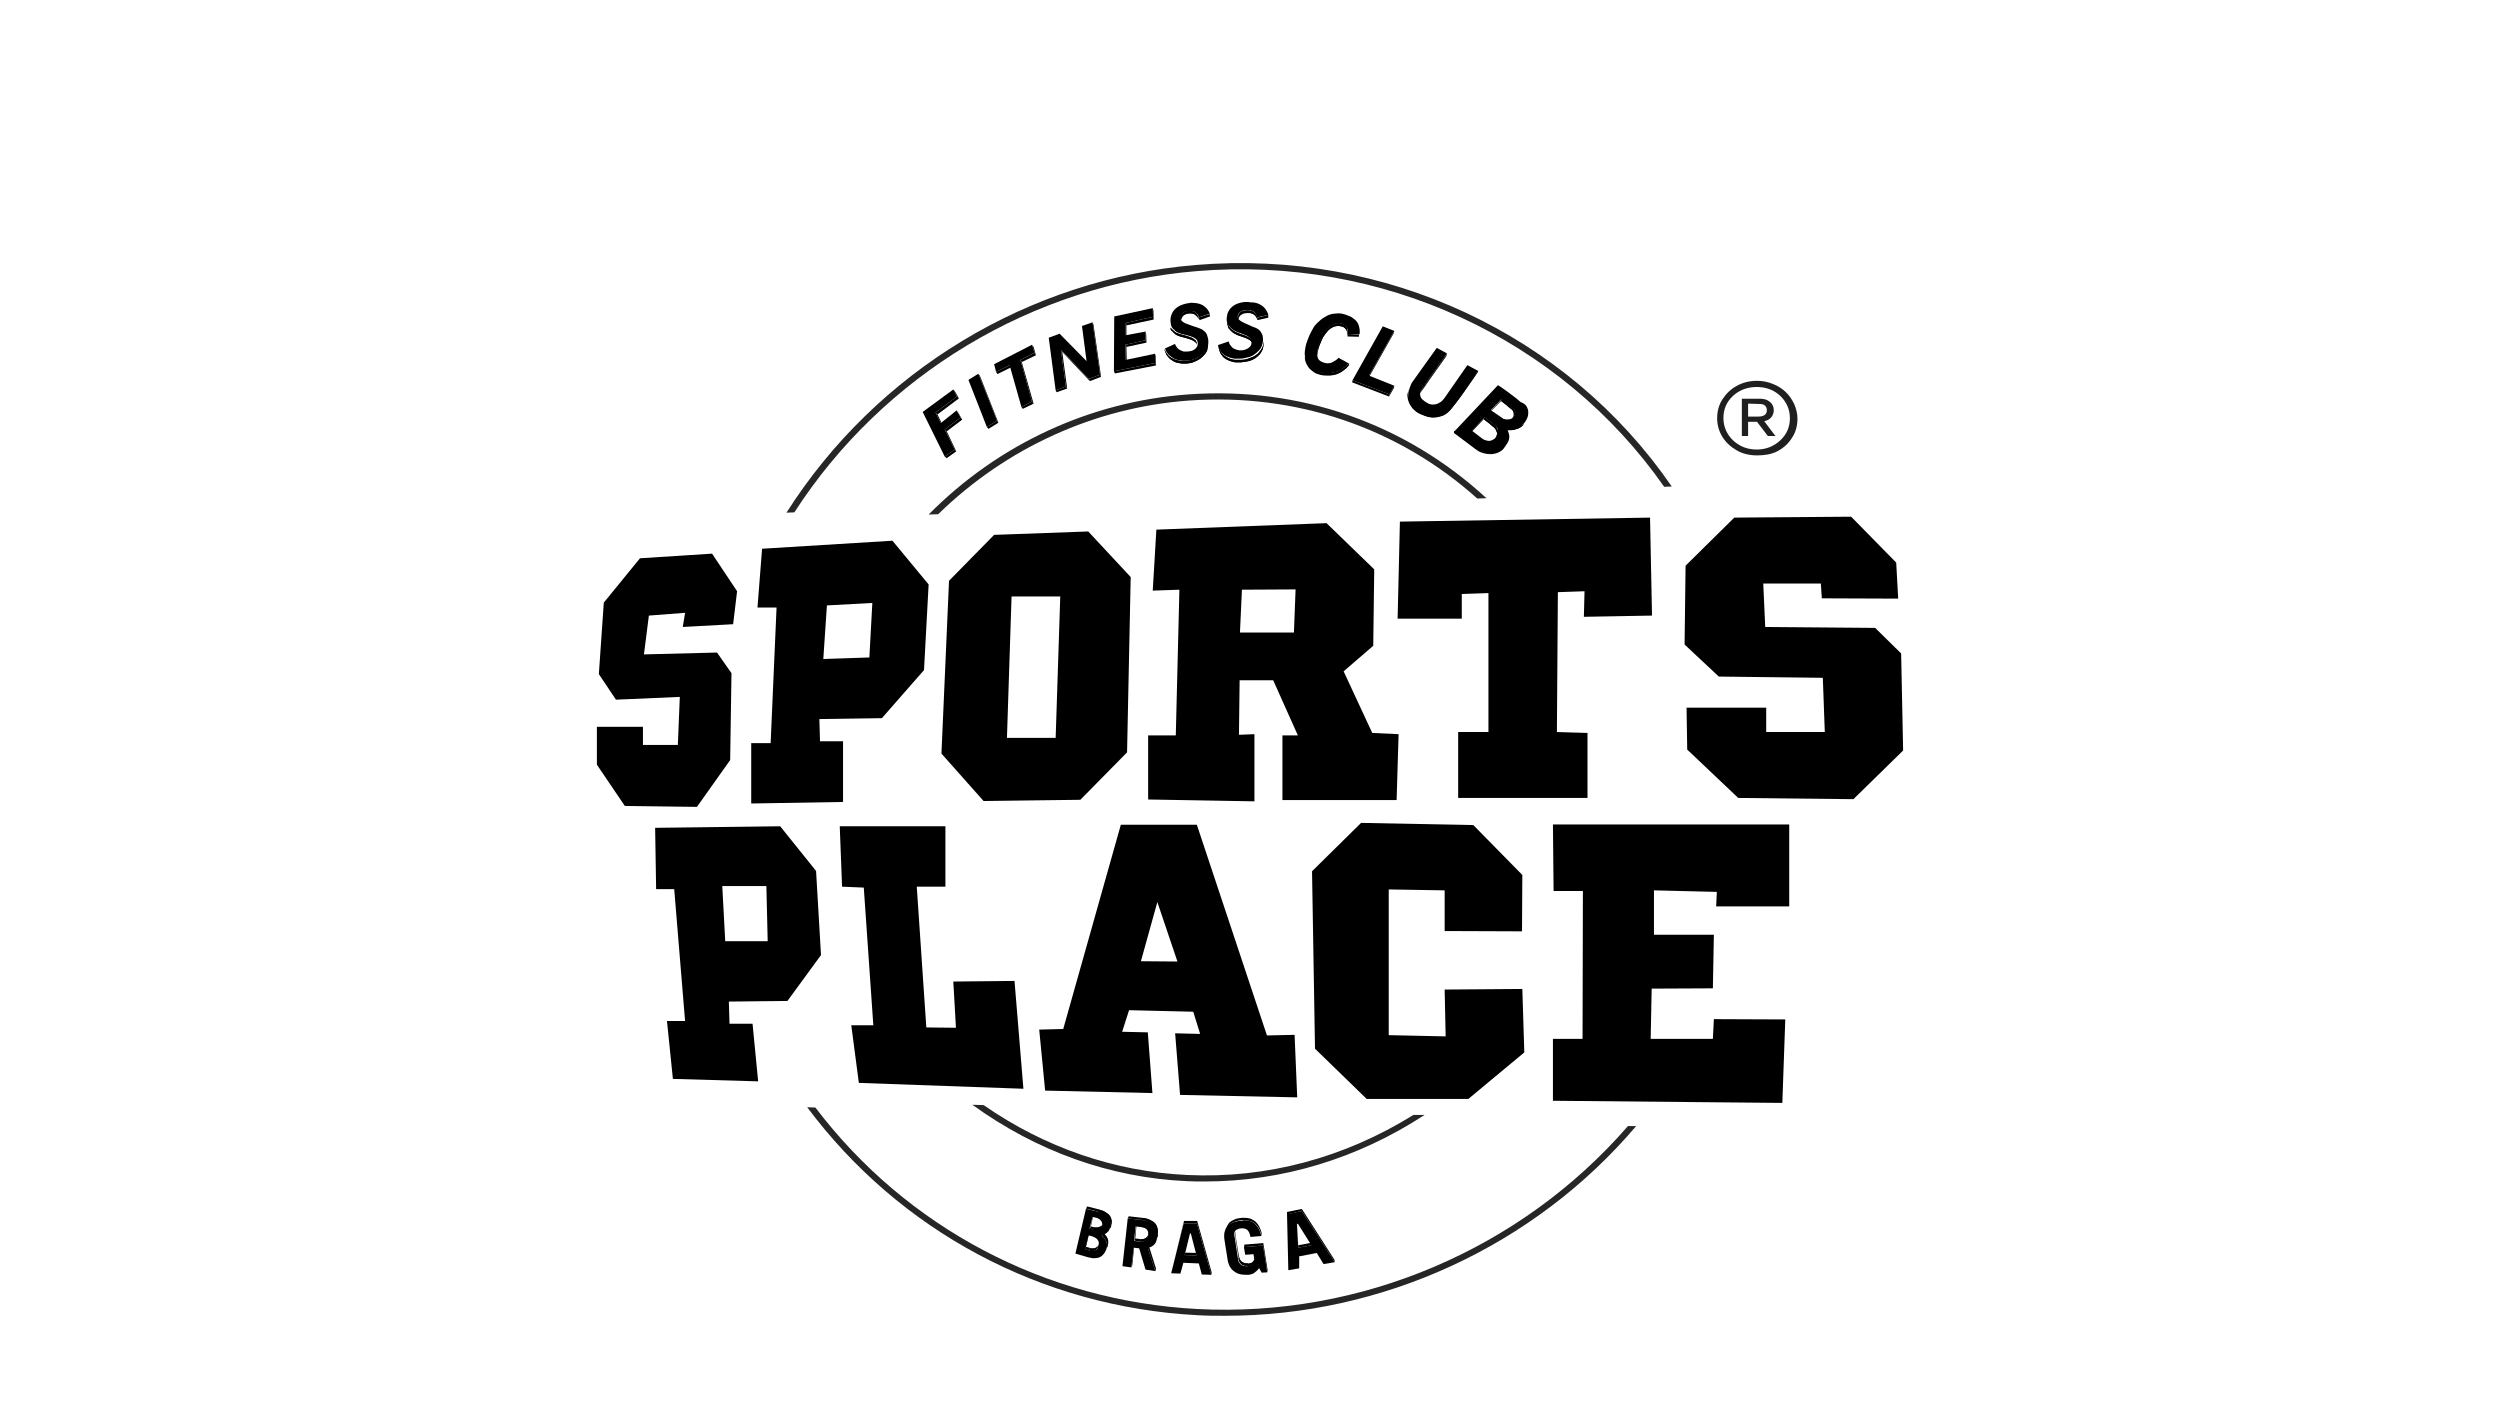 <svg width="133" height="75" viewBox="0 0 133 75" fill="none" xmlns="http://www.w3.org/2000/svg">
<g clip-path="url(#clip0_312_3942)">
<path d="M75.193 59.315C71.499 61.609 67.367 62.707 63.165 62.51C59.295 62.33 55.583 61.052 52.327 58.79L51.731 58.774C55.146 61.248 59.068 62.658 63.147 62.838C63.462 62.855 63.777 62.855 64.093 62.855C68.207 62.855 72.216 61.642 75.788 59.315H75.193Z" fill="#262626"/>
<path d="M86.608 59.905C80.918 66.46 72.391 70.098 63.69 69.639C55.618 69.213 48.23 65.313 43.38 58.921L42.942 58.905C47.862 65.493 55.391 69.525 63.672 69.967C64.18 70 64.67 70 65.178 70C73.547 70 81.618 66.296 87.046 59.905H86.608V59.905Z" fill="#262626"/>
<path d="M49.911 27.357C53.535 23.817 58.262 21.67 63.252 21.309C68.942 20.9 74.388 22.752 78.59 26.521L79.08 26.505C74.755 22.522 69.135 20.555 63.217 20.982C58.017 21.358 53.115 23.62 49.403 27.373L49.911 27.357Z" fill="#262626"/>
<path d="M42.259 27.258C46.986 19.933 54.953 15.147 63.637 14.426C73.512 13.59 83.019 17.999 88.534 25.898L88.937 25.882C83.369 17.769 73.687 13.246 63.602 14.098C54.725 14.836 46.619 19.752 41.839 27.275L42.259 27.258Z" fill="#262626"/>
<path d="M49.77 21.948L49.875 22.047L50.138 22.604L50.05 22.506L49.77 21.948Z" fill="black"/>
<path d="M50.26 22.85L50.365 22.948L50.873 24.013L50.785 23.915L50.26 22.85Z" fill="black"/>
<path d="M50.785 23.915L50.873 24.013L50.365 24.374L50.26 24.292L50.785 23.915Z" fill="#020202"/>
<path d="M50.908 21.096L51.013 21.195L49.875 22.047L49.77 21.948L50.908 21.096Z" fill="black"/>
<path d="M50.716 20.719L50.803 20.818L51.014 21.195L50.908 21.096L50.716 20.719Z" fill="black"/>
<path d="M50.716 20.719L50.908 21.096L49.77 21.948L50.05 22.506L50.891 21.834L51.101 22.211L50.261 22.85L50.786 23.915L50.261 24.292L49.087 21.916L50.716 20.719Z" fill="black"/>
<path d="M50.891 21.834L50.978 21.948L51.188 22.325L51.101 22.211L50.891 21.834Z" fill="black"/>
<path d="M51.101 22.211L51.188 22.325L50.365 22.948L50.26 22.85L51.101 22.211Z" fill="black"/>
<path d="M52.046 19.884L53.044 22.375L52.502 22.719L51.521 20.211L52.046 19.884Z" fill="black"/>
<path d="M52.046 19.884L52.134 19.998L53.114 22.489L53.044 22.375L52.046 19.884Z" fill="black"/>
<path d="M53.044 22.375L53.114 22.489L52.589 22.817L52.502 22.719L53.044 22.375Z" fill="black"/>
<path d="M53.71 19.425L53.797 19.539L53.062 19.9L52.992 19.785L53.71 19.425Z" fill="black"/>
<path d="M54.288 19.146L54.358 19.261L54.988 21.473L54.9 21.358L54.288 19.146Z" fill="black"/>
<path d="M54.9 21.358L54.988 21.473L54.41 21.752L54.34 21.654L54.9 21.358Z" fill="black"/>
<path d="M54.9 18.343L54.988 18.458L55.111 18.9L55.041 18.769L54.9 18.343Z" fill="black"/>
<path d="M55.041 18.769L55.111 18.9L54.358 19.261L54.288 19.146L55.041 18.769Z" fill="black"/>
<path d="M54.9 18.343L55.04 18.769L54.287 19.146L54.9 21.358L54.34 21.654L53.71 19.425L52.992 19.785L52.887 19.375L54.9 18.343Z" fill="black"/>
<path d="M56.441 18.605L56.511 18.72L56.774 20.67L56.703 20.555L56.441 18.605Z" fill="black"/>
<path d="M56.703 20.555L56.773 20.67L56.213 20.867L56.161 20.768L56.703 20.555Z" fill="black"/>
<path d="M57.894 65.722L57.947 65.591L57.772 66.329L57.719 66.46L57.894 65.722Z" fill="black"/>
<path d="M57.929 20.162L57.982 20.277L56.511 18.72L56.441 18.605L57.929 20.162Z" fill="black"/>
<path d="M57.719 66.46L57.772 66.329L57.999 66.394L57.947 66.526L57.719 66.46Z" fill="black"/>
<path d="M58.122 64.756L58.175 64.624L58.035 65.247L57.982 65.378L58.122 64.756Z" fill="black"/>
<path d="M57.982 65.378L58.035 65.247L58.227 65.296L58.157 65.427L57.982 65.378Z" fill="black"/>
<path d="M58.472 66.198L58.42 66.329C58.402 66.362 58.385 66.394 58.367 66.427C58.349 66.46 58.315 66.476 58.297 66.493C58.262 66.509 58.245 66.525 58.209 66.542C58.175 66.558 58.139 66.558 58.104 66.558C58.087 66.558 58.087 66.558 58.069 66.558C58.052 66.558 58.052 66.558 58.034 66.558C58.017 66.558 58.017 66.558 57.999 66.558C57.982 66.558 57.982 66.558 57.964 66.542L58.017 66.411C58.034 66.411 58.034 66.411 58.052 66.427C58.069 66.427 58.069 66.427 58.087 66.427C58.104 66.427 58.104 66.427 58.122 66.427C58.139 66.427 58.139 66.427 58.157 66.427C58.192 66.427 58.227 66.427 58.262 66.411C58.297 66.394 58.332 66.394 58.349 66.362C58.385 66.345 58.402 66.329 58.42 66.296C58.437 66.263 58.455 66.231 58.472 66.198Z" fill="black"/>
<path d="M57.947 66.526L57.999 66.394C58.017 66.394 58.017 66.394 58.034 66.411C58.052 66.411 58.052 66.411 58.069 66.411C58.087 66.411 58.087 66.411 58.104 66.411C58.122 66.411 58.122 66.411 58.139 66.411C58.174 66.411 58.209 66.411 58.244 66.394C58.279 66.378 58.315 66.378 58.332 66.345C58.367 66.329 58.385 66.312 58.402 66.28C58.419 66.247 58.437 66.231 58.455 66.181L58.402 66.312C58.385 66.345 58.367 66.378 58.349 66.411C58.332 66.444 58.297 66.46 58.279 66.476C58.244 66.493 58.227 66.509 58.192 66.526C58.157 66.542 58.122 66.542 58.087 66.542C58.069 66.542 58.069 66.542 58.052 66.542C58.034 66.542 58.034 66.542 58.017 66.542C57.999 66.542 57.999 66.542 57.982 66.542C57.964 66.526 57.947 66.526 57.947 66.526Z" fill="black"/>
<path d="M57.772 64.297L57.842 64.182L58.489 64.346L58.419 64.461L57.772 64.297Z" fill="black"/>
<path d="M58.122 17.147L58.524 19.933L57.929 20.162L56.441 18.605L56.703 20.555L56.161 20.768L55.793 17.966L56.371 17.753L57.806 19.212L57.561 17.343L58.122 17.147Z" fill="black"/>
<path d="M58.122 17.147L58.175 17.278L58.577 20.047L58.525 19.933L58.122 17.147Z" fill="black"/>
<path d="M58.525 19.933L58.577 20.047L57.982 20.277L57.929 20.162L58.525 19.933Z" fill="black"/>
<path d="M58.664 65.132L58.612 65.264C58.594 65.296 58.577 65.313 58.559 65.346C58.542 65.362 58.524 65.395 58.489 65.395C58.454 65.411 58.437 65.427 58.402 65.427C58.367 65.427 58.332 65.444 58.297 65.444C58.279 65.444 58.279 65.444 58.262 65.444C58.244 65.444 58.244 65.444 58.227 65.444C58.209 65.444 58.209 65.444 58.192 65.444C58.174 65.444 58.174 65.444 58.157 65.444L58.209 65.313C58.227 65.313 58.227 65.313 58.244 65.313C58.262 65.313 58.262 65.313 58.279 65.313C58.297 65.313 58.297 65.313 58.314 65.313C58.332 65.313 58.332 65.313 58.349 65.313C58.384 65.313 58.419 65.313 58.454 65.296C58.489 65.28 58.507 65.28 58.542 65.264C58.559 65.247 58.594 65.231 58.612 65.215C58.63 65.198 58.647 65.165 58.664 65.132Z" fill="black"/>
<path d="M58.157 65.427L58.209 65.296C58.227 65.296 58.227 65.296 58.244 65.296C58.262 65.296 58.262 65.296 58.279 65.296C58.297 65.296 58.297 65.296 58.314 65.296C58.332 65.296 58.332 65.296 58.349 65.296C58.384 65.296 58.419 65.296 58.454 65.28C58.489 65.264 58.507 65.264 58.542 65.247C58.559 65.231 58.594 65.215 58.612 65.198C58.63 65.182 58.647 65.149 58.664 65.116L58.612 65.247C58.594 65.28 58.577 65.296 58.559 65.329C58.542 65.346 58.524 65.378 58.489 65.378C58.454 65.395 58.437 65.411 58.402 65.411C58.367 65.411 58.332 65.427 58.297 65.427C58.279 65.427 58.279 65.427 58.262 65.427C58.244 65.427 58.244 65.427 58.227 65.427C58.209 65.427 58.209 65.427 58.192 65.427C58.174 65.427 58.174 65.427 58.157 65.427Z" fill="black"/>
<path d="M58.612 65.706L58.665 65.575L58.7 65.608L58.647 65.722L58.612 65.706Z" fill="black"/>
<path d="M58.874 66.411L58.822 66.542C58.822 66.526 58.822 66.526 58.84 66.509C58.84 66.493 58.84 66.493 58.857 66.476C58.857 66.46 58.857 66.46 58.874 66.444C58.892 66.427 58.857 66.427 58.874 66.411C58.874 66.345 58.892 66.28 58.892 66.214C58.892 66.149 58.874 66.1 58.857 66.05C58.84 66.001 58.804 65.952 58.77 65.903C58.734 65.854 58.682 65.805 58.629 65.755L58.682 65.624C58.734 65.673 58.787 65.722 58.822 65.772C58.857 65.821 58.892 65.87 58.91 65.919C58.927 65.968 58.944 66.034 58.944 66.083C58.944 66.149 58.944 66.214 58.91 66.296C58.91 66.312 58.91 66.312 58.91 66.329C58.91 66.345 58.91 66.345 58.892 66.362C58.892 66.378 58.892 66.378 58.874 66.411C58.874 66.394 58.892 66.394 58.874 66.411Z" fill="black"/>
<path d="M58.647 65.722L58.7 65.591C58.752 65.641 58.804 65.69 58.84 65.739C58.875 65.788 58.91 65.837 58.927 65.886C58.945 65.936 58.962 66.001 58.962 66.05C58.962 66.116 58.962 66.181 58.927 66.263C58.927 66.28 58.927 66.28 58.927 66.296C58.927 66.312 58.927 66.312 58.91 66.329C58.91 66.345 58.91 66.345 58.892 66.362C58.892 66.378 58.892 66.378 58.875 66.394L58.822 66.526C58.822 66.509 58.822 66.509 58.84 66.493C58.84 66.476 58.84 66.476 58.857 66.46C58.857 66.444 58.857 66.444 58.875 66.427C58.892 66.411 58.875 66.411 58.875 66.394C58.892 66.312 58.91 66.247 58.91 66.181C58.91 66.116 58.892 66.067 58.875 66.017C58.857 65.968 58.822 65.919 58.787 65.87C58.734 65.837 58.7 65.788 58.647 65.722Z" fill="black"/>
<path d="M59.102 65.231L59.05 65.362V65.346V65.329V65.313V65.296C59.067 65.198 59.085 65.1 59.067 65.018C59.05 64.936 59.015 64.854 58.962 64.788C58.91 64.723 58.84 64.657 58.734 64.608C58.647 64.559 58.524 64.51 58.402 64.477L58.454 64.362C58.577 64.395 58.7 64.428 58.787 64.493C58.875 64.543 58.962 64.608 59.015 64.674C59.067 64.739 59.102 64.821 59.12 64.903C59.137 64.985 59.137 65.083 59.102 65.182V65.198V65.215V65.231C59.102 65.231 59.102 65.215 59.102 65.231Z" fill="black"/>
<path d="M58.419 64.461L58.472 64.346C58.594 64.379 58.717 64.411 58.805 64.477C58.892 64.526 58.98 64.592 59.032 64.657C59.085 64.723 59.12 64.805 59.137 64.887C59.155 64.969 59.155 65.067 59.12 65.165V65.182V65.198V65.215V65.231L59.067 65.362V65.346V65.329V65.313V65.296C59.085 65.198 59.102 65.1 59.085 65.018C59.067 64.936 59.032 64.854 58.98 64.788C58.927 64.723 58.857 64.657 58.752 64.608C58.665 64.526 58.559 64.493 58.419 64.461Z" fill="black"/>
<path d="M58.419 64.461C58.56 64.493 58.665 64.526 58.752 64.592C58.84 64.641 58.927 64.706 58.98 64.772C59.032 64.838 59.067 64.919 59.085 65.001C59.102 65.083 59.102 65.182 59.067 65.28C59.05 65.329 59.032 65.378 59.015 65.427C58.997 65.477 58.962 65.51 58.927 65.542C58.892 65.575 58.857 65.608 58.805 65.641C58.752 65.673 58.7 65.69 58.647 65.706L58.612 65.722L58.63 65.755C58.682 65.805 58.735 65.854 58.77 65.903C58.805 65.952 58.84 66.001 58.857 66.05C58.875 66.1 58.892 66.165 58.892 66.214C58.892 66.28 58.892 66.345 58.857 66.427C58.84 66.509 58.805 66.591 58.77 66.64C58.735 66.689 58.682 66.755 58.63 66.804C58.577 66.853 58.507 66.886 58.455 66.903C58.385 66.919 58.315 66.935 58.227 66.935C58.209 66.935 58.174 66.935 58.139 66.935C58.104 66.935 58.087 66.935 58.052 66.919C58.017 66.919 57.999 66.903 57.964 66.903C57.929 66.903 57.912 66.886 57.877 66.886L57.211 66.689L57.772 64.313L58.419 64.461ZM58.437 66.263C58.455 66.198 58.455 66.149 58.455 66.1C58.455 66.05 58.419 66.001 58.402 65.968C58.367 65.919 58.332 65.886 58.279 65.854C58.227 65.821 58.174 65.805 58.104 65.772L57.912 65.722L57.737 66.46L57.964 66.526C57.982 66.526 57.982 66.526 57.999 66.542C58.017 66.542 58.017 66.542 58.034 66.542C58.052 66.542 58.052 66.542 58.069 66.542C58.087 66.542 58.087 66.542 58.104 66.542C58.157 66.542 58.192 66.542 58.227 66.526C58.262 66.509 58.297 66.493 58.332 66.476C58.367 66.444 58.385 66.427 58.402 66.378C58.402 66.345 58.419 66.296 58.437 66.263ZM58.63 65.215C58.647 65.165 58.647 65.116 58.63 65.067C58.612 65.018 58.612 64.985 58.577 64.952C58.56 64.919 58.525 64.887 58.472 64.854C58.437 64.821 58.385 64.805 58.332 64.788L58.122 64.739L57.964 65.362L58.157 65.411C58.174 65.411 58.174 65.411 58.192 65.411C58.209 65.411 58.209 65.411 58.227 65.411C58.244 65.411 58.244 65.411 58.262 65.411C58.279 65.411 58.279 65.411 58.297 65.411C58.332 65.411 58.385 65.411 58.419 65.395C58.455 65.378 58.49 65.362 58.507 65.346C58.542 65.329 58.56 65.296 58.577 65.28C58.595 65.28 58.612 65.247 58.63 65.215Z" fill="black"/>
<path d="M59.89 17.179L59.925 17.311V17.966L59.89 17.835V17.179Z" fill="black"/>
<path d="M59.873 18.343L59.925 18.458L59.943 19.261L59.89 19.146L59.873 18.343Z" fill="black"/>
<path d="M60.311 66.378L60.346 66.247L60.24 67.296L60.188 67.427L60.311 66.378Z" fill="black"/>
<path d="M60.433 65.247L60.468 65.116L60.398 65.886L60.345 66.001L60.433 65.247Z" fill="black"/>
<path d="M60.345 66.001L60.398 65.886L60.678 65.919L60.643 66.05L60.345 66.001Z" fill="black"/>
<path d="M59.995 64.821L60.048 64.706L60.766 64.788L60.73 64.903L59.995 64.821Z" fill="black"/>
<path d="M60.941 17.638L60.976 17.753L60.994 18.228L60.941 18.097V17.638Z" fill="black"/>
<path d="M60.941 18.097L60.993 18.228L59.925 18.458L59.873 18.343L60.941 18.097Z" fill="black"/>
<path d="M61.098 65.69L61.063 65.821C61.046 65.854 61.028 65.886 61.011 65.919C60.993 65.952 60.958 65.968 60.941 65.985C60.923 66.001 60.888 66.017 60.853 66.034C60.818 66.05 60.783 66.05 60.731 66.05H60.713H60.696H60.678H60.661L60.696 65.919H60.713H60.731H60.748H60.766C60.801 65.919 60.853 65.919 60.888 65.903C60.923 65.886 60.958 65.886 60.976 65.854C61.011 65.837 61.028 65.805 61.046 65.788C61.081 65.772 61.081 65.739 61.098 65.69Z" fill="black"/>
<path d="M60.643 66.05L60.678 65.919H60.696H60.713H60.731H60.748C60.783 65.919 60.836 65.919 60.871 65.903C60.906 65.886 60.941 65.886 60.958 65.854C60.993 65.837 61.011 65.805 61.028 65.788C61.046 65.755 61.063 65.722 61.081 65.69L61.046 65.821C61.028 65.854 61.011 65.886 60.993 65.919C60.976 65.952 60.941 65.968 60.923 65.985C60.906 66.001 60.871 66.017 60.836 66.034C60.801 66.05 60.766 66.05 60.713 66.05H60.696H60.678H60.661H60.643Z" fill="black"/>
<path d="M61.326 16.393L61.361 16.524L61.378 16.999L61.343 16.852L61.326 16.393Z" fill="black"/>
<path d="M61.343 16.852L61.378 16.999L59.925 17.311L59.89 17.179L61.343 16.852Z" fill="black"/>
<path d="M61.063 66.394L61.116 66.263L61.501 67.493L61.466 67.624L61.063 66.394Z" fill="black"/>
<path d="M61.466 19.31L61.501 19.441L59.312 19.867L59.26 19.752L61.466 19.31Z" fill="black"/>
<path d="M61.326 16.393L61.343 16.852L59.89 17.179V17.835L60.941 17.638V18.097L59.873 18.343L59.89 19.146L61.448 18.818L61.466 19.31L59.26 19.752L59.277 16.835L61.326 16.393Z" fill="black"/>
<path d="M61.448 18.818L61.483 18.949L61.501 19.441L61.466 19.31L61.448 18.818Z" fill="black"/>
<path d="M61.571 65.837L61.536 65.968C61.536 65.952 61.536 65.936 61.554 65.919C61.554 65.903 61.554 65.886 61.571 65.87C61.554 65.87 61.571 65.854 61.571 65.837C61.571 65.821 61.571 65.805 61.571 65.788L61.607 65.657C61.607 65.673 61.607 65.69 61.607 65.706C61.607 65.722 61.607 65.739 61.607 65.755C61.607 65.772 61.607 65.788 61.589 65.805C61.589 65.805 61.571 65.821 61.571 65.837Z" fill="black"/>
<path d="M61.571 65.788L61.607 65.657C61.607 65.673 61.607 65.69 61.607 65.706C61.607 65.722 61.607 65.739 61.607 65.755C61.607 65.772 61.589 65.788 61.571 65.788C61.589 65.821 61.571 65.821 61.571 65.837L61.536 65.968C61.536 65.952 61.536 65.936 61.554 65.919C61.554 65.903 61.554 65.886 61.571 65.87C61.571 65.854 61.571 65.837 61.571 65.821C61.571 65.821 61.571 65.805 61.571 65.788Z" fill="black"/>
<path d="M61.571 65.788C61.554 65.87 61.536 65.952 61.519 66.017C61.501 66.083 61.466 66.149 61.414 66.198C61.379 66.247 61.326 66.28 61.274 66.312C61.221 66.345 61.151 66.362 61.081 66.378H61.063L61.466 67.624L60.941 67.542L60.608 66.427V66.411L60.311 66.378L60.188 67.427L59.715 67.361L59.995 64.821L60.731 64.903C60.888 64.919 61.011 64.952 61.133 65.001C61.239 65.051 61.344 65.116 61.414 65.182C61.484 65.264 61.536 65.346 61.571 65.444C61.571 65.542 61.589 65.657 61.571 65.788ZM61.081 65.706C61.081 65.641 61.081 65.591 61.081 65.542C61.063 65.493 61.046 65.444 61.011 65.411C60.976 65.378 60.941 65.346 60.888 65.329C60.836 65.313 60.783 65.296 60.713 65.28L60.416 65.247L60.328 66.017L60.626 66.05H60.643H60.661H60.678H60.696C60.748 66.05 60.801 66.05 60.836 66.034C60.871 66.017 60.906 66.001 60.941 65.968C60.976 65.936 60.993 65.903 61.011 65.87C61.029 65.837 61.081 65.772 61.081 65.706Z" fill="black"/>
<path d="M60.73 64.903L60.766 64.788C60.923 64.805 61.046 64.838 61.151 64.887C61.256 64.936 61.361 64.985 61.431 65.067C61.501 65.133 61.553 65.231 61.571 65.329C61.606 65.427 61.606 65.542 61.588 65.673L61.553 65.805C61.571 65.673 61.553 65.559 61.536 65.46C61.501 65.362 61.448 65.28 61.378 65.198C61.308 65.116 61.221 65.067 61.098 65.018C61.011 64.952 60.888 64.919 60.73 64.903Z" fill="black"/>
<path d="M60.73 64.903L60.766 64.788C60.923 64.805 61.046 64.838 61.151 64.887C61.256 64.936 61.361 64.985 61.431 65.067C61.501 65.133 61.553 65.231 61.571 65.329C61.606 65.427 61.606 65.542 61.588 65.673L61.553 65.805C61.571 65.673 61.553 65.559 61.536 65.46C61.501 65.362 61.448 65.28 61.378 65.198C61.308 65.116 61.221 65.067 61.098 65.018C61.011 64.952 60.888 64.919 60.73 64.903Z" fill="black"/>
<path d="M62.499 18.458C62.481 18.409 62.481 18.376 62.464 18.326L62.499 18.458C62.481 18.441 62.481 18.441 62.499 18.458C62.481 18.441 62.481 18.441 62.499 18.458C62.481 18.441 62.481 18.441 62.499 18.458C62.499 18.441 62.499 18.441 62.499 18.458Z" fill="black"/>
<path d="M62.464 18.31L62.499 18.441L62.464 18.31C62.464 18.327 62.464 18.327 62.464 18.31C62.464 18.31 62.464 18.327 62.464 18.31Z" fill="black"/>
<path d="M62.307 67.722L62.342 67.591L62.989 64.952L62.972 65.083L62.307 67.722Z" fill="black"/>
<path d="M63.024 66.771L63.059 66.64L63.672 66.657L63.655 66.788L63.024 66.771Z" fill="black"/>
<path d="M63.654 18.212L63.672 18.343C63.654 18.294 63.637 18.245 63.602 18.212C63.567 18.179 63.514 18.146 63.462 18.113C63.409 18.081 63.339 18.064 63.252 18.032C63.164 17.999 63.077 17.982 62.972 17.95C62.849 17.917 62.761 17.901 62.691 17.868C62.621 17.835 62.569 17.819 62.534 17.786C62.499 17.753 62.464 17.737 62.446 17.704C62.411 17.671 62.394 17.655 62.359 17.622C62.359 17.622 62.341 17.605 62.324 17.589C62.306 17.573 62.306 17.556 62.289 17.54C62.289 17.523 62.271 17.507 62.271 17.474C62.271 17.458 62.254 17.425 62.254 17.409L62.219 17.278C62.219 17.311 62.236 17.327 62.236 17.343C62.236 17.36 62.254 17.376 62.254 17.409C62.254 17.425 62.271 17.442 62.289 17.458C62.306 17.474 62.306 17.474 62.324 17.491C62.359 17.523 62.394 17.556 62.411 17.573C62.446 17.605 62.464 17.622 62.499 17.655C62.534 17.687 62.586 17.704 62.657 17.737C62.727 17.769 62.814 17.786 62.937 17.819C63.042 17.851 63.129 17.868 63.217 17.901C63.304 17.933 63.374 17.95 63.427 17.982C63.479 18.015 63.532 18.048 63.567 18.081C63.619 18.113 63.637 18.146 63.654 18.212Z" fill="black"/>
<path d="M63.654 18.212L63.672 18.343C63.654 18.294 63.637 18.245 63.602 18.212C63.567 18.179 63.514 18.146 63.462 18.113C63.409 18.081 63.339 18.064 63.252 18.032C63.164 17.999 63.077 17.982 62.972 17.95C62.849 17.917 62.761 17.901 62.691 17.868C62.621 17.835 62.569 17.819 62.534 17.786C62.499 17.753 62.464 17.737 62.446 17.704C62.411 17.671 62.394 17.655 62.359 17.622C62.359 17.622 62.341 17.605 62.324 17.589C62.306 17.573 62.306 17.556 62.289 17.54C62.289 17.523 62.271 17.507 62.271 17.474C62.271 17.458 62.254 17.425 62.254 17.409L62.219 17.278C62.219 17.311 62.236 17.327 62.236 17.343C62.236 17.36 62.254 17.376 62.254 17.409C62.254 17.425 62.271 17.442 62.289 17.458C62.306 17.474 62.306 17.474 62.324 17.491C62.359 17.523 62.394 17.556 62.411 17.573C62.446 17.605 62.464 17.622 62.499 17.655C62.534 17.687 62.586 17.704 62.657 17.737C62.727 17.769 62.814 17.786 62.937 17.819C63.042 17.851 63.129 17.868 63.217 17.901C63.304 17.933 63.374 17.95 63.427 17.982C63.479 18.015 63.532 18.048 63.567 18.081C63.619 18.113 63.637 18.146 63.654 18.212Z" fill="black"/>
<path d="M62.972 65.083L62.989 64.952H63.69L63.672 65.083H62.972Z" fill="black"/>
<path d="M62.832 17.13L62.797 16.999C62.779 16.95 62.779 16.901 62.797 16.852C62.814 16.802 62.832 16.753 62.867 16.704C62.902 16.655 62.954 16.622 63.024 16.589C63.094 16.557 63.182 16.54 63.27 16.54C63.375 16.54 63.445 16.557 63.515 16.589C63.585 16.622 63.62 16.655 63.655 16.704C63.69 16.753 63.707 16.786 63.725 16.819C63.742 16.852 63.742 16.868 63.742 16.884L63.76 17.015C63.76 17.015 63.76 16.983 63.742 16.95C63.725 16.917 63.707 16.868 63.672 16.835C63.637 16.802 63.585 16.753 63.532 16.721C63.48 16.688 63.392 16.671 63.287 16.671C63.182 16.671 63.094 16.704 63.042 16.721C62.972 16.753 62.919 16.786 62.884 16.835C62.849 16.884 62.832 16.934 62.814 16.983C62.797 17.032 62.814 17.097 62.832 17.13Z" fill="black"/>
<path d="M63.777 16.884L63.795 17.015C63.795 17.015 63.795 16.983 63.777 16.95C63.76 16.917 63.742 16.868 63.707 16.835C63.672 16.802 63.62 16.753 63.567 16.721C63.515 16.688 63.427 16.671 63.322 16.671C63.217 16.671 63.13 16.704 63.077 16.721C63.007 16.753 62.955 16.786 62.919 16.835C62.884 16.884 62.867 16.934 62.849 16.983C62.832 17.032 62.849 17.081 62.849 17.13L62.814 16.999C62.797 16.95 62.797 16.901 62.814 16.852C62.832 16.802 62.849 16.753 62.884 16.704C62.919 16.655 62.972 16.622 63.042 16.589C63.112 16.557 63.2 16.54 63.287 16.54C63.392 16.54 63.462 16.557 63.532 16.589C63.602 16.622 63.637 16.655 63.672 16.704C63.707 16.753 63.725 16.786 63.742 16.819C63.777 16.868 63.777 16.884 63.777 16.884Z" fill="black"/>
<path d="M64.233 17.999L64.25 18.13C64.25 18.163 64.268 18.212 64.268 18.245C64.268 18.277 64.268 18.327 64.268 18.359C64.268 18.392 64.268 18.441 64.25 18.474C64.233 18.507 64.233 18.556 64.233 18.589C64.215 18.671 64.163 18.769 64.093 18.851C64.022 18.933 63.935 19.015 63.83 19.097C63.725 19.162 63.602 19.228 63.462 19.277C63.322 19.326 63.165 19.343 62.989 19.343H62.972H62.955H62.937H62.919C62.727 19.326 62.569 19.294 62.447 19.228C62.324 19.162 62.237 19.097 62.167 19.015C62.096 18.933 62.044 18.867 62.026 18.802C61.992 18.736 61.992 18.703 61.974 18.687L61.939 18.556C61.939 18.556 61.956 18.605 61.992 18.671C62.026 18.736 62.062 18.802 62.132 18.884C62.202 18.966 62.289 19.031 62.429 19.097C62.569 19.162 62.709 19.195 62.902 19.212H62.919H62.937H62.955H62.972C63.147 19.212 63.305 19.179 63.445 19.146C63.585 19.097 63.707 19.048 63.812 18.966C63.917 18.9 64.005 18.802 64.075 18.72C64.145 18.638 64.198 18.54 64.215 18.458C64.233 18.425 64.233 18.392 64.233 18.343C64.233 18.31 64.25 18.261 64.25 18.228C64.25 18.195 64.25 18.146 64.25 18.113C64.25 18.081 64.25 18.032 64.233 17.999Z" fill="black"/>
<path d="M64.233 17.999L64.25 18.13C64.25 18.163 64.268 18.212 64.268 18.245C64.268 18.277 64.268 18.327 64.268 18.359C64.268 18.392 64.268 18.441 64.25 18.474C64.233 18.507 64.233 18.556 64.233 18.589C64.215 18.671 64.163 18.769 64.093 18.851C64.022 18.933 63.935 19.015 63.83 19.097C63.725 19.162 63.602 19.228 63.462 19.277C63.322 19.326 63.165 19.343 62.989 19.343H62.972H62.955H62.937H62.919C62.727 19.326 62.569 19.294 62.447 19.228C62.324 19.162 62.237 19.097 62.167 19.015C62.096 18.933 62.044 18.867 62.026 18.802C61.992 18.736 61.992 18.703 61.974 18.687L61.939 18.556C61.939 18.556 61.956 18.605 61.992 18.671C62.026 18.736 62.062 18.802 62.132 18.884C62.202 18.966 62.289 19.031 62.429 19.097C62.569 19.162 62.709 19.195 62.902 19.212H62.919H62.937H62.955H62.972C63.147 19.212 63.305 19.179 63.445 19.146C63.585 19.097 63.707 19.048 63.812 18.966C63.917 18.9 64.005 18.802 64.075 18.72C64.145 18.638 64.198 18.54 64.215 18.458C64.233 18.425 64.233 18.392 64.233 18.343C64.233 18.31 64.25 18.261 64.25 18.228C64.25 18.195 64.25 18.146 64.25 18.113C64.25 18.081 64.25 18.032 64.233 17.999Z" fill="black"/>
<path d="M64.355 16.704L64.373 16.835L63.812 17.032L63.777 16.884L64.355 16.704Z" fill="black"/>
<path d="M63.444 16.114C63.637 16.114 63.777 16.147 63.9 16.196C64.022 16.245 64.11 16.327 64.18 16.393C64.25 16.458 64.285 16.54 64.32 16.589C64.355 16.639 64.355 16.688 64.355 16.688L63.777 16.884C63.777 16.884 63.777 16.852 63.76 16.819C63.742 16.786 63.724 16.737 63.69 16.704C63.654 16.671 63.602 16.622 63.549 16.589C63.479 16.557 63.409 16.54 63.304 16.54C63.199 16.54 63.112 16.573 63.042 16.589C62.972 16.606 62.919 16.655 62.884 16.704C62.849 16.753 62.832 16.802 62.814 16.852C62.814 16.901 62.814 16.95 62.814 16.999C62.832 17.048 62.867 17.081 62.937 17.13C63.007 17.179 63.077 17.212 63.182 17.245C63.287 17.278 63.374 17.311 63.497 17.36C63.602 17.392 63.724 17.425 63.83 17.474C63.935 17.507 64.022 17.573 64.092 17.638C64.162 17.704 64.215 17.786 64.232 17.884C64.267 17.966 64.285 18.064 64.285 18.163C64.285 18.261 64.267 18.359 64.25 18.441C64.232 18.523 64.18 18.622 64.11 18.703C64.04 18.785 63.952 18.867 63.847 18.949C63.742 19.015 63.619 19.081 63.479 19.13C63.339 19.179 63.182 19.195 63.007 19.195H62.989H62.972H62.954H62.937C62.744 19.179 62.586 19.146 62.464 19.081C62.341 19.015 62.254 18.949 62.166 18.867C62.096 18.785 62.044 18.72 62.026 18.654C61.991 18.589 61.991 18.556 61.974 18.54L62.516 18.294C62.516 18.294 62.516 18.327 62.534 18.359C62.551 18.392 62.569 18.425 62.604 18.474C62.639 18.523 62.674 18.556 62.744 18.605C62.797 18.638 62.884 18.671 62.972 18.703C62.989 18.703 63.007 18.703 63.024 18.703C63.042 18.703 63.059 18.703 63.077 18.703C63.094 18.703 63.112 18.703 63.112 18.703C63.129 18.703 63.147 18.703 63.147 18.703C63.234 18.703 63.304 18.687 63.374 18.671C63.444 18.654 63.497 18.622 63.549 18.589C63.602 18.556 63.637 18.507 63.672 18.458C63.707 18.409 63.724 18.343 63.724 18.294C63.724 18.228 63.707 18.163 63.69 18.113C63.654 18.064 63.619 18.015 63.549 17.982C63.497 17.95 63.409 17.917 63.322 17.884C63.234 17.851 63.129 17.835 63.007 17.802C62.884 17.769 62.797 17.753 62.727 17.72C62.657 17.687 62.604 17.671 62.569 17.638C62.534 17.605 62.499 17.589 62.481 17.556C62.446 17.523 62.429 17.507 62.394 17.474C62.359 17.442 62.306 17.36 62.289 17.245C62.271 17.13 62.254 16.999 62.289 16.852C62.324 16.704 62.394 16.557 62.516 16.442C62.639 16.311 62.832 16.212 63.112 16.147C63.147 16.147 63.182 16.131 63.217 16.131C63.252 16.131 63.287 16.114 63.322 16.114C63.357 16.114 63.392 16.114 63.409 16.098C63.427 16.081 63.409 16.114 63.444 16.114Z" fill="black"/>
<path d="M63.672 65.083L63.689 64.952L64.46 67.689L64.442 67.82L63.672 65.083Z" fill="black"/>
<path d="M63.672 65.083L64.443 67.82L63.935 67.804L63.777 67.214L62.972 67.181H62.955L62.797 67.755L62.307 67.738L62.972 65.083H63.672ZM63.025 66.771L63.655 66.788L63.357 65.641V65.624H63.305L63.025 66.771Z" fill="black"/>
<path d="M65.44 18.326C65.44 18.277 65.423 18.245 65.423 18.195L65.44 18.326C65.423 18.326 65.423 18.326 65.44 18.326C65.423 18.326 65.423 18.326 65.44 18.326C65.423 18.326 65.423 18.326 65.44 18.326Z" fill="black"/>
<path d="M65.423 18.195L65.44 18.326L65.423 18.195Z" fill="black"/>
<path d="M65.703 65.641C65.703 65.591 65.72 65.559 65.72 65.51C65.72 65.526 65.72 65.542 65.72 65.542C65.72 65.559 65.72 65.575 65.72 65.591C65.72 65.624 65.72 65.624 65.703 65.641C65.72 65.657 65.72 65.673 65.72 65.69L65.703 65.821C65.703 65.805 65.703 65.788 65.703 65.772C65.703 65.755 65.703 65.739 65.703 65.722C65.703 65.706 65.703 65.69 65.703 65.673C65.703 65.673 65.703 65.657 65.703 65.641Z" fill="black"/>
<path d="M65.703 65.641L65.72 65.51C65.72 65.526 65.72 65.542 65.72 65.542C65.72 65.559 65.72 65.575 65.72 65.591C65.72 65.624 65.72 65.624 65.703 65.641C65.72 65.657 65.72 65.673 65.72 65.69L65.703 65.821C65.703 65.805 65.703 65.788 65.703 65.772C65.703 65.755 65.703 65.739 65.703 65.722C65.703 65.706 65.703 65.69 65.703 65.673C65.703 65.673 65.703 65.657 65.703 65.641Z" fill="black"/>
<path d="M65.721 65.821V65.69L65.913 66.837L65.896 66.968L65.721 65.821Z" fill="black"/>
<path d="M65.895 66.968L65.913 66.837C65.93 66.903 65.93 66.952 65.966 67.001C65.983 67.05 66.018 67.083 66.053 67.116C66.088 67.148 66.123 67.165 66.176 67.181C66.228 67.198 66.281 67.214 66.333 67.214H66.351H66.368H66.386H66.403L66.386 67.345H66.368H66.351H66.333H66.316C66.263 67.345 66.211 67.329 66.158 67.312C66.106 67.296 66.071 67.279 66.036 67.247C66.001 67.214 65.966 67.181 65.948 67.132C65.93 67.083 65.895 67.034 65.895 66.968Z" fill="black"/>
<path d="M65.895 66.968L65.913 66.837C65.93 66.903 65.93 66.952 65.966 67.001C65.983 67.05 66.018 67.083 66.053 67.116C66.088 67.148 66.123 67.165 66.176 67.181C66.228 67.198 66.281 67.214 66.333 67.214H66.351H66.368H66.386H66.403L66.386 67.345H66.368H66.351H66.333H66.316C66.263 67.345 66.211 67.329 66.158 67.312C66.106 67.296 66.071 67.279 66.036 67.247C66.001 67.214 65.966 67.181 65.948 67.132C65.93 67.083 65.895 67.034 65.895 66.968Z" fill="black"/>
<path d="M66.613 18.195L66.631 18.327C66.631 18.277 66.613 18.228 66.578 18.179C66.543 18.13 66.508 18.097 66.438 18.064C66.386 18.032 66.316 17.999 66.228 17.966C66.141 17.933 66.053 17.901 65.948 17.868C65.826 17.835 65.755 17.786 65.686 17.753C65.615 17.72 65.58 17.687 65.545 17.655C65.51 17.622 65.493 17.605 65.458 17.573C65.44 17.54 65.405 17.507 65.37 17.474C65.37 17.474 65.353 17.458 65.353 17.442C65.353 17.425 65.335 17.409 65.335 17.392C65.335 17.376 65.318 17.36 65.318 17.327C65.318 17.311 65.3 17.278 65.3 17.245V17.13C65.3 17.163 65.3 17.179 65.318 17.212C65.335 17.245 65.335 17.261 65.335 17.278C65.335 17.294 65.353 17.311 65.353 17.327C65.353 17.343 65.37 17.36 65.37 17.36C65.405 17.392 65.423 17.425 65.458 17.458C65.475 17.491 65.51 17.523 65.545 17.54C65.58 17.556 65.633 17.605 65.686 17.638C65.738 17.671 65.843 17.704 65.948 17.753C66.053 17.786 66.141 17.819 66.228 17.851C66.316 17.884 66.386 17.917 66.438 17.95C66.491 17.982 66.543 18.032 66.578 18.064C66.596 18.097 66.613 18.146 66.613 18.195Z" fill="black"/>
<path d="M66.613 18.195L66.631 18.327C66.631 18.277 66.613 18.228 66.578 18.179C66.543 18.13 66.508 18.097 66.438 18.064C66.386 18.032 66.316 17.999 66.228 17.966C66.141 17.933 66.053 17.901 65.948 17.868C65.826 17.835 65.755 17.786 65.686 17.753C65.615 17.72 65.58 17.687 65.545 17.655C65.51 17.622 65.493 17.605 65.458 17.573C65.44 17.54 65.405 17.507 65.37 17.474C65.37 17.474 65.353 17.458 65.353 17.442C65.353 17.425 65.335 17.409 65.335 17.392C65.335 17.376 65.318 17.36 65.318 17.327C65.318 17.311 65.3 17.278 65.3 17.245V17.13C65.3 17.163 65.3 17.179 65.318 17.212C65.335 17.245 65.335 17.261 65.335 17.278C65.335 17.294 65.353 17.311 65.353 17.327C65.353 17.343 65.37 17.36 65.37 17.36C65.405 17.392 65.423 17.425 65.458 17.458C65.475 17.491 65.51 17.523 65.545 17.54C65.58 17.556 65.633 17.605 65.686 17.638C65.738 17.671 65.843 17.704 65.948 17.753C66.053 17.786 66.141 17.819 66.228 17.851C66.316 17.884 66.386 17.917 66.438 17.95C66.491 17.982 66.543 18.032 66.578 18.064C66.596 18.097 66.613 18.146 66.613 18.195Z" fill="black"/>
<path d="M66.736 66.903L66.718 67.034C66.718 67.05 66.718 67.066 66.718 67.099C66.718 67.116 66.701 67.132 66.701 67.148C66.701 67.165 66.683 67.181 66.683 67.198C66.666 67.214 66.666 67.23 66.648 67.247C66.631 67.263 66.613 67.279 66.596 67.296C66.578 67.312 66.561 67.329 66.526 67.329C66.491 67.329 66.473 67.345 66.456 67.345C66.438 67.345 66.403 67.361 66.368 67.361L66.386 67.23C66.421 67.23 66.438 67.23 66.473 67.214C66.491 67.214 66.526 67.198 66.543 67.198C66.561 67.198 66.578 67.181 66.613 67.165C66.631 67.148 66.648 67.132 66.666 67.116C66.683 67.099 66.683 67.083 66.701 67.066C66.718 67.05 66.718 67.034 66.718 67.017C66.718 67.001 66.736 66.984 66.736 66.968C66.718 66.952 66.736 66.919 66.736 66.903Z" fill="black"/>
<path d="M66.368 67.361L66.386 67.23C66.421 67.23 66.438 67.23 66.473 67.214C66.491 67.214 66.526 67.198 66.543 67.198C66.561 67.198 66.578 67.181 66.613 67.165C66.631 67.148 66.648 67.132 66.666 67.116C66.683 67.099 66.683 67.083 66.701 67.066C66.718 67.05 66.718 67.034 66.718 67.017C66.718 67.001 66.736 66.984 66.736 66.968C66.736 66.952 66.736 66.935 66.736 66.903L66.718 67.034C66.718 67.05 66.718 67.066 66.718 67.099C66.718 67.116 66.701 67.132 66.701 67.148C66.701 67.165 66.683 67.181 66.683 67.198C66.666 67.214 66.666 67.23 66.648 67.247C66.631 67.263 66.613 67.279 66.596 67.296C66.578 67.312 66.561 67.329 66.526 67.329C66.491 67.329 66.473 67.345 66.456 67.345C66.438 67.361 66.403 67.361 66.368 67.361Z" fill="black"/>
<path d="M65.896 17.048L65.878 16.917C65.878 16.868 65.878 16.835 65.896 16.786C65.913 16.737 65.931 16.688 65.966 16.655C66.001 16.622 66.053 16.589 66.124 16.557C66.194 16.54 66.264 16.524 66.351 16.524C66.351 16.524 66.351 16.524 66.369 16.524C66.369 16.524 66.369 16.524 66.386 16.524C66.386 16.524 66.386 16.524 66.404 16.524C66.404 16.524 66.404 16.524 66.421 16.524C66.526 16.524 66.614 16.557 66.666 16.589C66.719 16.622 66.771 16.671 66.806 16.721C66.841 16.77 66.859 16.819 66.876 16.852C66.894 16.884 66.894 16.917 66.894 16.917L66.911 17.048C66.911 17.048 66.911 17.015 66.894 16.983C66.876 16.95 66.859 16.901 66.824 16.852C66.789 16.802 66.754 16.753 66.684 16.721C66.614 16.688 66.544 16.655 66.439 16.655C66.439 16.655 66.439 16.655 66.421 16.655C66.421 16.655 66.421 16.655 66.404 16.655C66.404 16.655 66.404 16.655 66.386 16.655C66.369 16.655 66.386 16.655 66.369 16.655C66.281 16.655 66.194 16.671 66.141 16.688C66.088 16.704 66.036 16.753 65.984 16.786C65.948 16.819 65.913 16.868 65.913 16.917C65.896 16.966 65.896 17.015 65.896 17.048Z" fill="black"/>
<path d="M66.876 16.901L66.894 17.032C66.894 17.032 66.894 16.999 66.876 16.966C66.859 16.934 66.841 16.884 66.806 16.835C66.771 16.786 66.736 16.737 66.666 16.704C66.596 16.671 66.526 16.639 66.421 16.639C66.421 16.639 66.421 16.639 66.404 16.639C66.404 16.639 66.404 16.639 66.386 16.639C66.386 16.639 66.386 16.639 66.369 16.639C66.351 16.639 66.369 16.639 66.351 16.639C66.263 16.639 66.176 16.655 66.124 16.671C66.071 16.688 66.018 16.737 65.966 16.77C65.931 16.802 65.896 16.852 65.896 16.901C65.878 16.95 65.878 16.999 65.878 17.032L65.861 16.901C65.861 16.852 65.861 16.819 65.878 16.77C65.896 16.721 65.913 16.671 65.948 16.639C65.983 16.606 66.036 16.573 66.106 16.54C66.176 16.524 66.246 16.507 66.334 16.507C66.334 16.507 66.334 16.507 66.351 16.507C66.351 16.507 66.351 16.507 66.369 16.507C66.369 16.507 66.369 16.507 66.386 16.507C66.386 16.507 66.386 16.507 66.404 16.507C66.509 16.507 66.596 16.54 66.649 16.573C66.701 16.606 66.754 16.655 66.789 16.704C66.824 16.753 66.841 16.802 66.859 16.835C66.876 16.868 66.876 16.901 66.876 16.901Z" fill="black"/>
<path d="M66.999 65.264C66.946 65.165 66.876 65.067 66.806 65.001C66.736 64.936 66.631 64.887 66.543 64.838C66.439 64.805 66.333 64.788 66.211 64.788C66.193 64.788 66.176 64.788 66.176 64.788C66.158 64.788 66.141 64.788 66.141 64.788H66.106C66.088 64.788 66.071 64.788 66.071 64.788C65.983 64.805 65.913 64.805 65.843 64.821C65.773 64.838 65.703 64.854 65.651 64.887C65.598 64.919 65.546 64.936 65.493 64.969C65.441 65.001 65.406 65.034 65.371 65.083C65.353 65.1 65.335 65.133 65.318 65.165C65.3 65.198 65.283 65.215 65.283 65.247C65.265 65.28 65.265 65.313 65.248 65.346C65.248 65.378 65.23 65.411 65.23 65.444L65.213 65.575C65.213 65.542 65.23 65.51 65.23 65.477C65.23 65.444 65.248 65.411 65.265 65.378C65.283 65.346 65.283 65.329 65.3 65.296C65.318 65.264 65.335 65.247 65.353 65.215C65.388 65.165 65.423 65.132 65.475 65.1C65.528 65.067 65.581 65.034 65.633 65.018C65.686 64.985 65.756 64.969 65.826 64.952C65.896 64.936 65.966 64.919 66.053 64.919C66.071 64.919 66.088 64.919 66.088 64.919H66.123C66.141 64.919 66.158 64.919 66.158 64.919C66.176 64.919 66.193 64.919 66.193 64.919C66.316 64.919 66.439 64.936 66.543 64.969C66.649 65.001 66.736 65.051 66.806 65.133C66.876 65.198 66.946 65.296 66.999 65.395C67.051 65.493 67.086 65.624 67.121 65.755V65.624C67.104 65.493 67.051 65.378 66.999 65.264Z" fill="black"/>
<path d="M66.193 66.345V66.214L67.209 66.132L67.191 66.263L66.193 66.345Z" fill="black"/>
<path d="M67.226 18.064V18.195C67.226 18.228 67.226 18.261 67.226 18.31C67.226 18.343 67.226 18.376 67.209 18.425C67.209 18.458 67.191 18.49 67.191 18.523C67.191 18.556 67.174 18.589 67.156 18.622C67.121 18.703 67.069 18.785 67.016 18.851C66.946 18.933 66.859 18.998 66.771 19.064C66.666 19.13 66.561 19.179 66.421 19.212C66.298 19.244 66.158 19.261 66.001 19.277C65.983 19.277 65.966 19.277 65.931 19.277C65.913 19.277 65.896 19.277 65.861 19.277C65.843 19.277 65.826 19.277 65.791 19.277C65.773 19.277 65.756 19.277 65.721 19.277C65.528 19.244 65.388 19.195 65.265 19.13C65.143 19.064 65.055 18.982 65.003 18.9C64.933 18.818 64.898 18.736 64.88 18.671C64.863 18.605 64.845 18.572 64.845 18.556L64.828 18.425C64.828 18.425 64.845 18.474 64.863 18.54C64.88 18.605 64.933 18.687 64.985 18.769C65.038 18.851 65.143 18.933 65.248 18.998C65.37 19.064 65.51 19.13 65.703 19.146C65.721 19.146 65.756 19.146 65.773 19.146C65.791 19.146 65.808 19.146 65.843 19.146C65.878 19.146 65.878 19.146 65.913 19.146C65.948 19.146 65.948 19.146 65.983 19.146C66.141 19.146 66.281 19.13 66.403 19.08C66.526 19.031 66.648 18.998 66.754 18.933C66.859 18.867 66.946 18.802 66.999 18.72C67.069 18.638 67.121 18.572 67.156 18.49C67.174 18.458 67.174 18.425 67.191 18.392C67.209 18.359 67.209 18.326 67.209 18.277C67.209 18.245 67.226 18.212 67.226 18.163C67.226 18.113 67.226 18.097 67.226 18.064Z" fill="black"/>
<path d="M67.226 18.064V18.195C67.226 18.228 67.226 18.261 67.226 18.31C67.226 18.343 67.226 18.376 67.209 18.425C67.209 18.458 67.191 18.49 67.191 18.523C67.191 18.556 67.174 18.589 67.156 18.622C67.121 18.703 67.069 18.785 67.016 18.851C66.946 18.933 66.859 18.998 66.771 19.064C66.666 19.13 66.561 19.179 66.421 19.212C66.298 19.244 66.158 19.261 66.001 19.277C65.983 19.277 65.966 19.277 65.931 19.277C65.913 19.277 65.896 19.277 65.861 19.277C65.843 19.277 65.826 19.277 65.791 19.277C65.773 19.277 65.756 19.277 65.721 19.277C65.528 19.244 65.388 19.195 65.265 19.13C65.143 19.064 65.055 18.982 65.003 18.9C64.933 18.818 64.898 18.736 64.88 18.671C64.863 18.605 64.845 18.572 64.845 18.556L64.828 18.425C64.828 18.425 64.845 18.474 64.863 18.54C64.88 18.605 64.933 18.687 64.985 18.769C65.038 18.851 65.143 18.933 65.248 18.998C65.37 19.064 65.51 19.13 65.703 19.146C65.721 19.146 65.756 19.146 65.773 19.146C65.791 19.146 65.808 19.146 65.843 19.146C65.878 19.146 65.878 19.146 65.913 19.146C65.948 19.146 65.948 19.146 65.983 19.146C66.141 19.146 66.281 19.13 66.403 19.08C66.526 19.031 66.648 18.998 66.754 18.933C66.859 18.867 66.946 18.802 66.999 18.72C67.069 18.638 67.121 18.572 67.156 18.49C67.174 18.458 67.174 18.425 67.191 18.392C67.209 18.359 67.209 18.326 67.209 18.277C67.209 18.245 67.226 18.212 67.226 18.163C67.226 18.113 67.226 18.097 67.226 18.064Z" fill="black"/>
<path d="M66.159 64.919C66.176 64.919 66.176 64.919 66.159 64.919C66.176 64.919 66.176 64.919 66.159 64.919C66.176 64.919 66.176 64.919 66.176 64.919C66.299 64.919 66.421 64.936 66.526 64.969C66.631 65.001 66.719 65.051 66.789 65.132C66.859 65.215 66.929 65.296 66.981 65.395C67.034 65.493 67.069 65.624 67.104 65.755L66.526 65.805C66.509 65.722 66.491 65.657 66.474 65.608C66.456 65.559 66.421 65.51 66.386 65.46C66.351 65.427 66.316 65.395 66.263 65.378C66.211 65.362 66.176 65.346 66.106 65.346H66.088H66.071H66.053H66.036C66.001 65.346 65.966 65.362 65.931 65.362C65.896 65.362 65.878 65.378 65.843 65.395C65.826 65.411 65.791 65.411 65.773 65.427C65.756 65.444 65.738 65.46 65.721 65.477C65.703 65.493 65.686 65.51 65.686 65.542C65.668 65.559 65.668 65.591 65.668 65.624C65.668 65.657 65.668 65.69 65.668 65.722C65.668 65.755 65.668 65.788 65.686 65.821L65.861 66.968C65.878 67.034 65.878 67.099 65.913 67.148C65.948 67.198 65.966 67.23 66.001 67.263C66.036 67.296 66.071 67.312 66.124 67.329C66.176 67.345 66.228 67.361 66.281 67.361H66.299H66.316H66.334H66.351C66.386 67.361 66.404 67.361 66.439 67.345C66.456 67.345 66.491 67.329 66.509 67.329C66.526 67.329 66.544 67.312 66.579 67.296C66.596 67.279 66.614 67.263 66.631 67.247C66.649 67.23 66.666 67.198 66.666 67.181C66.666 67.165 66.684 67.132 66.701 67.099C66.701 67.066 66.719 67.05 66.719 67.017C66.719 66.984 66.719 66.952 66.719 66.919L66.684 66.722L66.246 66.755L66.176 66.345L67.192 66.263L67.419 67.689L67.121 67.706L66.981 67.46L66.964 67.493C66.929 67.542 66.876 67.591 66.841 67.624C66.806 67.656 66.754 67.689 66.719 67.722C66.684 67.755 66.631 67.771 66.579 67.787C66.526 67.804 66.491 67.804 66.439 67.82C66.421 67.82 66.421 67.82 66.404 67.82C66.386 67.82 66.386 67.82 66.369 67.82C66.351 67.82 66.351 67.82 66.334 67.82C66.316 67.82 66.316 67.82 66.299 67.82C66.159 67.82 66.018 67.804 65.913 67.771C65.791 67.738 65.703 67.673 65.616 67.607C65.528 67.542 65.458 67.443 65.406 67.345C65.353 67.23 65.318 67.116 65.301 66.968L65.143 65.968C65.126 65.886 65.126 65.821 65.126 65.755C65.126 65.69 65.126 65.624 65.143 65.559C65.16 65.493 65.178 65.444 65.195 65.395C65.213 65.346 65.248 65.296 65.283 65.247C65.318 65.198 65.353 65.165 65.406 65.132C65.458 65.1 65.511 65.067 65.563 65.051C65.616 65.018 65.686 65.001 65.756 64.985C65.826 64.969 65.896 64.952 65.983 64.952C66.001 64.952 66.018 64.952 66.018 64.952C66.036 64.952 66.053 64.952 66.053 64.952C66.071 64.952 66.088 64.952 66.088 64.952C66.141 64.919 66.159 64.919 66.159 64.919Z" fill="black"/>
<path d="M67.191 66.263L67.209 66.132L67.436 67.558L67.419 67.689L67.191 66.263Z" fill="black"/>
<path d="M67.471 16.753V16.901L66.894 17.032L66.876 16.901L67.471 16.753Z" fill="black"/>
<path d="M66.473 16.081C66.701 16.081 66.876 16.114 66.999 16.18C67.139 16.245 67.226 16.327 67.296 16.409C67.366 16.491 67.401 16.573 67.436 16.639C67.471 16.704 67.471 16.753 67.471 16.753L66.876 16.884C66.876 16.884 66.876 16.852 66.859 16.819C66.841 16.786 66.823 16.737 66.788 16.688C66.753 16.639 66.718 16.589 66.648 16.557C66.578 16.524 66.508 16.491 66.403 16.491C66.403 16.491 66.403 16.491 66.386 16.491C66.386 16.491 66.386 16.491 66.368 16.491C66.368 16.491 66.368 16.491 66.351 16.491C66.351 16.491 66.351 16.491 66.333 16.491C66.228 16.491 66.158 16.507 66.088 16.54C66.018 16.573 65.966 16.606 65.93 16.639C65.895 16.688 65.878 16.721 65.861 16.77C65.843 16.819 65.843 16.868 65.861 16.917C65.861 16.966 65.913 17.015 65.966 17.048C66.018 17.097 66.106 17.13 66.193 17.179C66.281 17.229 66.386 17.261 66.491 17.311C66.596 17.36 66.701 17.409 66.806 17.442C66.911 17.491 66.999 17.556 67.051 17.622C67.104 17.704 67.156 17.786 67.174 17.868C67.191 17.966 67.191 18.048 67.191 18.146C67.174 18.245 67.156 18.343 67.121 18.425C67.086 18.507 67.034 18.589 66.963 18.654C66.894 18.736 66.806 18.802 66.718 18.867C66.631 18.933 66.508 18.982 66.368 19.015C66.228 19.048 66.106 19.081 65.948 19.081C65.93 19.081 65.913 19.081 65.878 19.081C65.843 19.081 65.843 19.081 65.808 19.081C65.773 19.081 65.773 19.081 65.738 19.081C65.72 19.081 65.703 19.081 65.668 19.081C65.475 19.048 65.335 18.998 65.213 18.933C65.09 18.867 65.003 18.785 64.95 18.703C64.897 18.622 64.845 18.54 64.828 18.474C64.81 18.409 64.793 18.376 64.793 18.359L65.37 18.163C65.37 18.163 65.37 18.195 65.388 18.228C65.405 18.261 65.405 18.31 65.44 18.343C65.475 18.392 65.51 18.441 65.563 18.491C65.615 18.54 65.685 18.572 65.79 18.605C65.808 18.605 65.826 18.622 65.861 18.622C65.878 18.622 65.895 18.638 65.93 18.638C65.966 18.638 65.966 18.638 65.983 18.638C66.001 18.638 66.018 18.638 66.036 18.638C66.106 18.638 66.176 18.622 66.228 18.605C66.298 18.589 66.351 18.556 66.403 18.523C66.456 18.491 66.491 18.458 66.526 18.409C66.561 18.359 66.578 18.31 66.578 18.261C66.596 18.195 66.578 18.13 66.561 18.081C66.543 18.032 66.491 17.982 66.438 17.933C66.386 17.884 66.316 17.851 66.228 17.819C66.141 17.786 66.036 17.737 65.93 17.704C65.808 17.671 65.738 17.622 65.668 17.589C65.598 17.556 65.563 17.523 65.528 17.491C65.493 17.458 65.475 17.425 65.44 17.409C65.423 17.376 65.388 17.343 65.353 17.311C65.318 17.278 65.283 17.196 65.265 17.081C65.248 16.966 65.265 16.835 65.3 16.688C65.353 16.557 65.423 16.409 65.58 16.294C65.72 16.18 65.93 16.098 66.211 16.065C66.228 16.065 66.263 16.065 66.281 16.065C66.298 16.065 66.316 16.065 66.351 16.065C66.386 16.065 66.386 16.065 66.403 16.065C66.421 16.065 66.456 16.081 66.473 16.081Z" fill="black"/>
<path d="M69.012 65.1V64.985L69.065 66.247V66.378L69.012 65.1Z" fill="black"/>
<path d="M68.469 64.608V64.477L69.257 64.313V64.428L68.469 64.608Z" fill="black"/>
<path d="M69.065 66.378V66.247L69.765 66.116L69.783 66.247L69.065 66.378Z" fill="black"/>
<path d="M69.257 64.428L71.008 67.148L70.413 67.247L70.062 66.673V66.657L69.117 66.837V67.476L68.539 67.575L68.469 64.592L69.257 64.428ZM69.064 66.378L69.765 66.247L69.047 65.1L68.995 65.116L69.064 66.378Z" fill="black"/>
<path d="M69.257 64.428V64.313L70.991 67.017L71.008 67.148L69.257 64.428Z" fill="black"/>
<path d="M71.708 17.769C71.708 17.819 71.691 17.851 71.691 17.901C71.691 17.884 71.691 17.851 71.691 17.802C71.691 17.753 71.673 17.687 71.656 17.622C71.638 17.556 71.586 17.491 71.533 17.442C71.481 17.392 71.376 17.36 71.253 17.343H71.236H71.218H71.201H71.183C71.061 17.343 70.956 17.376 70.868 17.425C70.78 17.474 70.693 17.54 70.623 17.622C70.553 17.704 70.5 17.769 70.448 17.851C70.395 17.917 70.36 17.982 70.343 18.032C70.325 18.081 70.29 18.13 70.273 18.195C70.238 18.261 70.22 18.327 70.185 18.409C70.15 18.49 70.133 18.572 70.115 18.654C70.098 18.736 70.08 18.818 70.08 18.9V18.769C70.08 18.687 70.098 18.605 70.115 18.507C70.133 18.409 70.15 18.343 70.185 18.261C70.203 18.179 70.238 18.113 70.273 18.048C70.308 17.982 70.325 17.933 70.343 17.884C70.36 17.835 70.395 17.786 70.448 17.704C70.5 17.638 70.553 17.556 70.623 17.474C70.693 17.392 70.78 17.327 70.868 17.278C70.956 17.229 71.061 17.196 71.183 17.196H71.201H71.218H71.236H71.253C71.376 17.212 71.463 17.245 71.533 17.294C71.603 17.343 71.638 17.409 71.656 17.474C71.673 17.54 71.691 17.605 71.691 17.655C71.708 17.72 71.708 17.753 71.708 17.769Z" fill="black"/>
<path d="M71.708 17.769L71.691 17.901C71.691 17.884 71.691 17.851 71.691 17.802C71.691 17.753 71.673 17.687 71.656 17.622C71.638 17.556 71.586 17.491 71.533 17.442C71.481 17.392 71.376 17.36 71.253 17.343H71.236H71.218H71.201H71.183C71.061 17.343 70.956 17.376 70.868 17.425C70.78 17.474 70.693 17.54 70.623 17.622C70.553 17.704 70.5 17.769 70.448 17.851C70.395 17.917 70.36 17.982 70.343 18.032C70.325 18.081 70.29 18.13 70.273 18.195C70.238 18.261 70.22 18.327 70.185 18.409C70.15 18.49 70.133 18.572 70.115 18.654C70.098 18.736 70.08 18.818 70.08 18.9V18.769C70.08 18.687 70.098 18.605 70.115 18.507C70.133 18.409 70.15 18.343 70.185 18.261C70.203 18.179 70.238 18.113 70.273 18.048C70.308 17.982 70.325 17.933 70.343 17.884C70.36 17.835 70.395 17.786 70.448 17.704C70.5 17.638 70.553 17.556 70.623 17.474C70.693 17.392 70.78 17.327 70.868 17.278C70.956 17.229 71.061 17.196 71.183 17.196H71.201H71.218H71.236H71.253C71.376 17.212 71.463 17.245 71.533 17.294C71.603 17.343 71.638 17.409 71.656 17.474C71.673 17.54 71.691 17.605 71.691 17.655C71.708 17.72 71.708 17.753 71.708 17.769Z" fill="black"/>
<path d="M69.433 18.9V18.769C69.433 18.818 69.433 18.867 69.433 18.9C69.45 18.949 69.45 18.998 69.45 19.031C69.45 19.064 69.468 19.113 69.485 19.146C69.503 19.179 69.52 19.228 69.538 19.261C69.59 19.343 69.643 19.425 69.713 19.506C69.783 19.572 69.853 19.638 69.94 19.687C70.028 19.736 70.115 19.785 70.22 19.818C70.326 19.851 70.448 19.867 70.588 19.867C70.623 19.867 70.658 19.867 70.676 19.867C70.693 19.867 70.746 19.867 70.781 19.867C70.816 19.867 70.851 19.867 70.886 19.851C70.921 19.851 70.956 19.834 70.991 19.834C71.096 19.818 71.183 19.785 71.271 19.736C71.359 19.687 71.428 19.638 71.499 19.588C71.569 19.539 71.621 19.474 71.674 19.441C71.726 19.392 71.744 19.359 71.761 19.343L71.744 19.457C71.726 19.474 71.691 19.506 71.656 19.556C71.621 19.605 71.551 19.654 71.481 19.703C71.411 19.752 71.341 19.818 71.254 19.851C71.166 19.9 71.078 19.933 70.973 19.949C70.938 19.949 70.903 19.965 70.868 19.965C70.833 19.965 70.798 19.982 70.763 19.982C70.728 19.982 70.693 19.982 70.658 19.982C70.623 19.982 70.588 19.982 70.571 19.982C70.43 19.982 70.308 19.965 70.203 19.933C70.098 19.9 69.993 19.867 69.923 19.818C69.853 19.769 69.765 19.703 69.695 19.638C69.625 19.572 69.573 19.49 69.52 19.392C69.503 19.359 69.485 19.326 69.468 19.277C69.45 19.244 69.45 19.195 69.433 19.162C69.433 19.13 69.415 19.08 69.415 19.031C69.415 18.982 69.433 18.949 69.433 18.9Z" fill="black"/>
<path d="M71.779 19.31L71.761 19.425C71.744 19.441 71.709 19.474 71.674 19.523C71.639 19.572 71.569 19.621 71.499 19.67C71.429 19.72 71.359 19.785 71.271 19.818C71.183 19.867 71.096 19.9 70.991 19.916C70.956 19.916 70.921 19.933 70.886 19.933C70.851 19.933 70.816 19.949 70.781 19.949C70.746 19.949 70.711 19.949 70.676 19.949C70.641 19.949 70.606 19.949 70.588 19.949C70.448 19.949 70.326 19.933 70.221 19.9C70.115 19.867 70.01 19.834 69.94 19.785C69.87 19.736 69.783 19.67 69.713 19.605C69.643 19.539 69.59 19.457 69.538 19.359C69.52 19.326 69.503 19.294 69.485 19.244C69.468 19.212 69.468 19.162 69.45 19.13C69.45 19.097 69.433 19.048 69.433 18.998C69.433 18.949 69.433 18.916 69.433 18.867V18.736C69.433 18.785 69.433 18.818 69.433 18.867C69.433 18.916 69.433 18.949 69.45 18.998C69.468 19.048 69.468 19.08 69.485 19.113C69.503 19.146 69.52 19.195 69.538 19.228C69.59 19.31 69.643 19.392 69.713 19.474C69.783 19.539 69.853 19.605 69.94 19.654C70.028 19.703 70.115 19.752 70.221 19.785C70.326 19.818 70.448 19.834 70.588 19.834C70.623 19.834 70.658 19.834 70.676 19.834C70.693 19.834 70.746 19.834 70.781 19.834C70.816 19.834 70.851 19.834 70.886 19.818C70.921 19.818 70.956 19.802 70.991 19.802C71.096 19.785 71.183 19.752 71.271 19.703C71.359 19.654 71.429 19.605 71.499 19.556C71.569 19.506 71.621 19.441 71.674 19.408C71.726 19.359 71.761 19.326 71.779 19.31Z" fill="black"/>
<path d="M72.303 17.786L72.286 17.917L72.303 17.786C72.303 17.802 72.303 17.802 72.303 17.786Z" fill="black"/>
<path d="M72.303 17.786L72.286 17.917L72.303 17.786C72.303 17.802 72.303 17.802 72.303 17.786Z" fill="black"/>
<path d="M72.304 17.802L72.286 17.917L71.691 17.901L71.708 17.769L72.304 17.802Z" fill="black"/>
<path d="M71.166 16.671C71.253 16.671 71.323 16.671 71.393 16.688C71.463 16.704 71.551 16.721 71.621 16.753C71.691 16.786 71.761 16.802 71.831 16.835C71.901 16.868 71.954 16.901 72.006 16.95C72.111 17.015 72.181 17.097 72.234 17.196C72.286 17.278 72.304 17.376 72.321 17.458C72.339 17.54 72.339 17.622 72.339 17.687C72.339 17.753 72.321 17.786 72.321 17.786L71.709 17.769C71.709 17.769 71.709 17.72 71.709 17.671C71.709 17.622 71.709 17.556 71.674 17.491C71.656 17.425 71.603 17.36 71.551 17.311C71.481 17.261 71.393 17.212 71.271 17.196H71.253H71.236H71.218H71.201C71.078 17.196 70.973 17.229 70.886 17.278C70.798 17.327 70.711 17.392 70.641 17.474C70.57 17.556 70.518 17.622 70.465 17.704C70.413 17.769 70.378 17.835 70.36 17.884C70.343 17.933 70.308 17.982 70.273 18.048C70.238 18.113 70.22 18.195 70.185 18.277C70.15 18.359 70.133 18.441 70.115 18.54C70.098 18.622 70.08 18.72 70.08 18.802C70.08 18.884 70.08 18.966 70.098 19.015C70.115 19.081 70.15 19.113 70.185 19.162C70.22 19.195 70.273 19.228 70.343 19.261C70.413 19.294 70.483 19.31 70.57 19.326C70.588 19.326 70.588 19.326 70.606 19.326H70.623H70.641H70.658C70.728 19.326 70.816 19.31 70.868 19.277C70.938 19.244 70.991 19.212 71.043 19.179C71.096 19.146 71.131 19.113 71.166 19.081C71.201 19.048 71.218 19.031 71.218 19.031C71.218 19.031 71.253 19.048 71.288 19.081C71.323 19.097 71.393 19.13 71.446 19.162C71.499 19.195 71.569 19.228 71.621 19.261C71.674 19.294 71.709 19.31 71.744 19.326C71.726 19.343 71.691 19.375 71.656 19.425C71.603 19.474 71.551 19.523 71.481 19.572C71.411 19.621 71.341 19.687 71.253 19.72C71.166 19.769 71.078 19.802 70.973 19.818C70.938 19.818 70.903 19.834 70.868 19.834C70.833 19.834 70.798 19.851 70.763 19.851C70.728 19.851 70.693 19.851 70.658 19.851C70.623 19.851 70.588 19.851 70.57 19.851C70.43 19.851 70.308 19.834 70.203 19.802C70.098 19.769 69.993 19.736 69.923 19.67C69.835 19.621 69.765 19.556 69.695 19.49C69.625 19.425 69.573 19.343 69.52 19.244C69.45 19.146 69.432 19.015 69.415 18.884C69.397 18.753 69.432 18.605 69.45 18.474C69.468 18.343 69.52 18.212 69.555 18.113C69.59 18.015 69.625 17.933 69.642 17.884C69.66 17.835 69.695 17.769 69.73 17.704C69.765 17.622 69.818 17.54 69.87 17.442C69.923 17.343 70.01 17.245 70.098 17.163C70.203 17.065 70.308 16.966 70.448 16.884C70.501 16.852 70.57 16.819 70.623 16.786C70.676 16.753 70.746 16.737 70.798 16.721C70.851 16.704 70.903 16.688 70.973 16.688C71.061 16.688 71.113 16.671 71.166 16.671Z" fill="black"/>
<path d="M73.915 20.982L73.897 21.096L71.936 20.342L71.954 20.228L73.915 20.982Z" fill="black"/>
<path d="M74.177 17.605L74.142 17.737L72.811 20.096L72.829 19.982L74.177 17.605Z" fill="black"/>
<path d="M74.177 20.523L74.16 20.637L73.897 21.096L73.915 20.982L74.177 20.523Z" fill="black"/>
<path d="M73.564 17.36L74.177 17.605L72.829 19.982L74.177 20.523L73.915 20.982L71.954 20.228L73.564 17.36Z" fill="black"/>
<path d="M75.561 20.949L75.596 20.834C75.596 20.818 75.613 20.801 75.613 20.801C75.613 20.785 75.631 20.768 75.631 20.768L75.648 20.736C75.648 20.719 75.666 20.719 75.666 20.703C75.701 20.637 75.788 20.506 75.928 20.326C76.051 20.146 76.208 19.916 76.366 19.703C76.523 19.49 76.664 19.277 76.786 19.113C76.909 18.949 76.979 18.835 76.996 18.818L76.944 18.949C76.926 18.966 76.856 19.081 76.734 19.244C76.611 19.408 76.471 19.621 76.313 19.834C76.156 20.047 76.016 20.26 75.876 20.457C75.753 20.637 75.648 20.785 75.613 20.834C75.613 20.85 75.596 20.85 75.596 20.867C75.596 20.883 75.578 20.883 75.578 20.9C75.578 20.916 75.561 20.932 75.561 20.949Z" fill="black"/>
<path d="M76.979 18.802L76.926 18.933C76.909 18.949 76.838 19.064 76.716 19.228C76.593 19.392 76.453 19.605 76.296 19.818C76.138 20.031 75.998 20.244 75.858 20.441C75.736 20.621 75.63 20.768 75.595 20.818C75.595 20.834 75.578 20.834 75.578 20.85C75.578 20.867 75.56 20.867 75.56 20.883C75.56 20.9 75.543 20.916 75.543 20.916L75.525 20.949L75.56 20.834C75.56 20.818 75.578 20.801 75.578 20.801C75.578 20.785 75.595 20.768 75.595 20.768L75.613 20.736C75.613 20.719 75.63 20.719 75.63 20.703C75.665 20.637 75.753 20.506 75.893 20.326C76.016 20.146 76.173 19.916 76.331 19.703C76.488 19.49 76.628 19.277 76.751 19.113C76.891 18.949 76.961 18.835 76.979 18.802Z" fill="black"/>
<path d="M78.642 23.866L78.589 23.964L77.346 23.03L77.381 22.915L78.642 23.866Z" fill="black"/>
<path d="M74.948 20.752L74.983 20.637C74.965 20.687 74.948 20.736 74.948 20.785C74.93 20.834 74.93 20.9 74.93 20.949C74.93 20.998 74.93 21.064 74.948 21.113C74.948 21.162 74.965 21.227 75 21.277C75.053 21.391 75.105 21.473 75.175 21.555C75.245 21.637 75.315 21.703 75.385 21.768C75.455 21.834 75.543 21.866 75.63 21.916C75.718 21.965 75.788 21.998 75.876 22.014C75.91 22.03 75.945 22.03 75.981 22.047C76.016 22.063 76.051 22.063 76.103 22.08C76.138 22.08 76.191 22.096 76.226 22.096C76.261 22.096 76.313 22.096 76.348 22.096C76.418 22.096 76.488 22.096 76.541 22.08C76.593 22.063 76.681 22.063 76.733 22.03C76.786 21.998 76.856 21.981 76.926 21.948C76.978 21.916 77.049 21.883 77.084 21.834C77.171 21.752 77.311 21.588 77.469 21.375C77.626 21.162 77.802 20.916 77.977 20.687C78.152 20.441 78.309 20.211 78.432 20.031C78.554 19.851 78.642 19.736 78.659 19.703L78.607 19.818C78.589 19.834 78.502 19.965 78.379 20.146C78.257 20.326 78.099 20.555 77.924 20.801C77.749 21.047 77.574 21.293 77.416 21.49C77.259 21.703 77.119 21.866 77.031 21.932C76.978 21.981 76.926 22.014 76.874 22.047C76.821 22.08 76.751 22.112 76.681 22.129C76.611 22.145 76.558 22.162 76.488 22.178C76.418 22.194 76.348 22.194 76.296 22.194C76.243 22.194 76.208 22.194 76.173 22.194C76.138 22.194 76.086 22.178 76.051 22.178C76.016 22.178 75.981 22.162 75.928 22.145C75.876 22.129 75.858 22.129 75.823 22.112C75.735 22.08 75.665 22.047 75.578 22.014C75.49 21.981 75.42 21.932 75.333 21.866C75.263 21.801 75.175 21.735 75.123 21.654C75.07 21.572 75 21.473 74.965 21.375C74.948 21.326 74.93 21.26 74.912 21.211C74.912 21.162 74.895 21.096 74.895 21.047C74.895 20.998 74.895 20.932 74.912 20.883C74.93 20.851 74.948 20.801 74.948 20.752Z" fill="black"/>
<path d="M78.642 19.72L78.589 19.834C78.572 19.851 78.484 19.982 78.362 20.162C78.239 20.342 78.082 20.572 77.906 20.818C77.731 21.064 77.556 21.309 77.399 21.506C77.241 21.719 77.101 21.883 77.013 21.948C76.961 21.998 76.908 22.03 76.856 22.063C76.803 22.096 76.733 22.129 76.663 22.145C76.593 22.162 76.541 22.178 76.471 22.194C76.401 22.211 76.331 22.211 76.278 22.211C76.226 22.211 76.191 22.211 76.156 22.211C76.121 22.211 76.068 22.194 76.033 22.194C75.998 22.194 75.963 22.178 75.91 22.162C75.858 22.145 75.84 22.145 75.805 22.129C75.718 22.096 75.648 22.063 75.56 22.03C75.473 21.998 75.403 21.948 75.315 21.883C75.245 21.817 75.158 21.752 75.105 21.67C75.052 21.588 74.983 21.49 74.948 21.391C74.93 21.342 74.912 21.277 74.895 21.227C74.895 21.178 74.877 21.113 74.877 21.064C74.877 21.014 74.877 20.949 74.895 20.9C74.912 20.851 74.912 20.801 74.93 20.752L74.965 20.637C74.948 20.687 74.93 20.736 74.93 20.785C74.912 20.834 74.912 20.9 74.912 20.949C74.912 20.998 74.912 21.064 74.93 21.113C74.93 21.162 74.948 21.227 74.983 21.277C75.035 21.391 75.088 21.473 75.158 21.555C75.228 21.637 75.298 21.703 75.368 21.768C75.438 21.834 75.525 21.867 75.613 21.916C75.7 21.965 75.77 21.998 75.858 22.014C75.893 22.03 75.928 22.03 75.963 22.047C75.998 22.063 76.033 22.063 76.085 22.08C76.121 22.08 76.173 22.096 76.208 22.096C76.243 22.096 76.296 22.096 76.331 22.096C76.401 22.096 76.471 22.096 76.523 22.08C76.576 22.063 76.663 22.063 76.716 22.03C76.768 21.998 76.838 21.981 76.908 21.948C76.961 21.916 77.031 21.883 77.066 21.834C77.154 21.752 77.294 21.588 77.451 21.375C77.609 21.162 77.784 20.916 77.959 20.687C78.134 20.441 78.292 20.211 78.414 20.031C78.554 19.867 78.624 19.752 78.642 19.72Z" fill="black"/>
<path d="M76.436 18.507L76.979 18.802C76.961 18.818 76.891 18.933 76.769 19.097C76.646 19.261 76.506 19.474 76.348 19.687C76.191 19.9 76.033 20.129 75.911 20.31C75.788 20.49 75.683 20.637 75.648 20.686C75.613 20.752 75.578 20.801 75.561 20.867C75.543 20.932 75.543 20.998 75.561 21.064C75.578 21.129 75.613 21.195 75.683 21.26C75.753 21.326 75.841 21.391 75.963 21.457C75.981 21.473 76.016 21.473 76.033 21.49C76.051 21.49 76.086 21.506 76.103 21.506C76.121 21.506 76.156 21.522 76.173 21.522C76.191 21.522 76.208 21.522 76.243 21.522C76.331 21.522 76.418 21.506 76.488 21.473C76.558 21.44 76.629 21.391 76.681 21.358C76.734 21.309 76.769 21.276 76.804 21.227C76.839 21.178 76.856 21.162 76.856 21.162L78.064 19.425L78.642 19.736C78.624 19.752 78.537 19.884 78.414 20.064C78.292 20.244 78.134 20.474 77.959 20.719C77.784 20.965 77.609 21.211 77.451 21.408C77.294 21.621 77.154 21.785 77.066 21.866C77.014 21.916 76.961 21.948 76.909 21.981C76.856 22.014 76.786 22.047 76.716 22.063C76.646 22.08 76.594 22.096 76.523 22.112C76.453 22.129 76.383 22.129 76.331 22.129C76.278 22.129 76.243 22.129 76.208 22.129C76.173 22.129 76.121 22.112 76.086 22.112C76.051 22.112 75.998 22.096 75.963 22.08C75.928 22.063 75.893 22.063 75.858 22.047C75.771 22.014 75.701 21.981 75.613 21.948C75.525 21.899 75.455 21.866 75.368 21.801C75.298 21.735 75.21 21.67 75.158 21.588C75.088 21.506 75.035 21.408 74.983 21.309C74.93 21.195 74.93 21.08 74.93 20.982C74.93 20.867 74.965 20.768 74.983 20.67C75.018 20.572 75.053 20.49 75.07 20.441C75.105 20.375 75.123 20.342 75.123 20.342L76.436 18.507Z" fill="black"/>
<path d="M78.992 22.194L78.94 22.293L78.239 23.03L78.292 22.915L78.992 22.194Z" fill="black"/>
<path d="M79.307 24.063L79.255 24.161C79.167 24.161 79.08 24.145 78.992 24.128C78.904 24.112 78.835 24.079 78.782 24.063C78.729 24.046 78.677 24.014 78.642 23.997C78.607 23.981 78.589 23.964 78.589 23.964L78.642 23.866C78.642 23.866 78.659 23.882 78.694 23.899C78.729 23.915 78.782 23.948 78.835 23.964C78.887 23.997 78.957 24.014 79.045 24.03C79.132 24.063 79.22 24.063 79.307 24.063Z" fill="#0C0C0C"/>
<path d="M79.587 22.686L79.535 22.784C79.517 22.768 79.482 22.735 79.412 22.686C79.36 22.637 79.29 22.588 79.22 22.522C79.15 22.473 79.079 22.407 79.027 22.375C78.975 22.325 78.939 22.309 78.939 22.293L78.992 22.194C78.992 22.194 79.027 22.227 79.079 22.276C79.132 22.325 79.202 22.375 79.272 22.424C79.342 22.473 79.412 22.538 79.465 22.588C79.517 22.637 79.57 22.669 79.587 22.686Z" fill="black"/>
<path d="M79.587 22.686L79.535 22.784C79.517 22.768 79.482 22.735 79.412 22.686C79.36 22.637 79.29 22.588 79.22 22.522C79.15 22.473 79.079 22.407 79.027 22.375C78.975 22.325 78.939 22.309 78.939 22.293L78.992 22.194C78.992 22.194 79.027 22.227 79.079 22.276C79.132 22.325 79.202 22.375 79.272 22.424C79.342 22.473 79.412 22.538 79.465 22.588C79.517 22.637 79.57 22.669 79.587 22.686Z" fill="black"/>
<path d="M79.623 23.194L79.57 23.292C79.605 23.227 79.623 23.161 79.64 23.112C79.658 23.063 79.64 23.014 79.623 22.965C79.605 22.915 79.588 22.883 79.57 22.85C79.553 22.817 79.535 22.801 79.518 22.784L79.57 22.686C79.588 22.702 79.605 22.719 79.623 22.752C79.64 22.784 79.658 22.817 79.675 22.866C79.693 22.915 79.693 22.965 79.693 23.014C79.693 23.063 79.675 23.128 79.623 23.194Z" fill="black"/>
<path d="M79.623 23.194L79.57 23.292C79.605 23.227 79.623 23.161 79.64 23.112C79.658 23.063 79.64 23.014 79.623 22.965C79.605 22.915 79.588 22.883 79.57 22.85C79.553 22.817 79.535 22.801 79.518 22.784L79.57 22.686C79.588 22.702 79.605 22.719 79.623 22.752C79.64 22.784 79.658 22.817 79.675 22.866C79.693 22.915 79.693 22.965 79.693 23.014C79.693 23.063 79.675 23.128 79.623 23.194Z" fill="black"/>
<path d="M79.92 21.211L79.867 21.326L79.29 21.899L79.342 21.801L79.92 21.211Z" fill="black"/>
<path d="M80.2 23.555L80.13 23.653C80.13 23.669 80.113 23.669 80.113 23.686C80.113 23.702 80.095 23.702 80.095 23.718C80.095 23.735 80.078 23.735 80.078 23.751C80.078 23.768 80.06 23.768 80.06 23.768C80.025 23.8 80.008 23.833 79.973 23.882C79.938 23.915 79.903 23.964 79.85 23.997C79.798 24.03 79.745 24.063 79.657 24.095C79.588 24.128 79.482 24.145 79.377 24.161C79.36 24.161 79.36 24.161 79.342 24.161C79.325 24.161 79.325 24.161 79.307 24.161C79.29 24.161 79.29 24.161 79.272 24.161C79.255 24.161 79.255 24.161 79.237 24.161L79.29 24.063C79.307 24.063 79.307 24.063 79.325 24.063C79.342 24.063 79.342 24.063 79.36 24.063C79.377 24.063 79.377 24.063 79.395 24.063C79.412 24.063 79.412 24.063 79.43 24.063C79.535 24.046 79.64 24.03 79.71 23.997C79.78 23.964 79.85 23.931 79.903 23.899C79.955 23.866 79.99 23.817 80.025 23.784C80.06 23.751 80.095 23.702 80.113 23.669L80.13 23.653C80.13 23.637 80.148 23.637 80.148 23.62C80.148 23.604 80.165 23.604 80.165 23.587C80.165 23.571 80.2 23.571 80.2 23.555Z" fill="#0C0C0C"/>
<path d="M80.533 21.703L80.463 21.817C80.445 21.801 80.41 21.768 80.34 21.719C80.27 21.67 80.218 21.621 80.148 21.555C80.078 21.506 80.008 21.44 79.955 21.408C79.903 21.358 79.868 21.342 79.85 21.326L79.903 21.211C79.903 21.211 79.955 21.244 80.008 21.293C80.06 21.342 80.13 21.391 80.2 21.44C80.27 21.49 80.34 21.555 80.41 21.604C80.48 21.654 80.515 21.686 80.533 21.703Z" fill="black"/>
<path d="M80.533 21.703L80.463 21.817C80.445 21.801 80.41 21.768 80.34 21.719C80.27 21.67 80.218 21.621 80.148 21.555C80.078 21.506 80.008 21.44 79.955 21.408C79.903 21.358 79.868 21.342 79.85 21.326L79.903 21.211C79.903 21.211 79.955 21.244 80.008 21.293C80.06 21.342 80.13 21.391 80.2 21.44C80.27 21.49 80.34 21.555 80.41 21.604C80.48 21.654 80.515 21.686 80.533 21.703Z" fill="black"/>
<path d="M80.55 22.129C80.533 22.162 80.515 22.194 80.48 22.227C80.515 22.178 80.515 22.145 80.533 22.096C80.533 22.047 80.533 22.014 80.533 21.981C80.533 21.948 80.515 21.916 80.498 21.883C80.48 21.85 80.463 21.834 80.463 21.817L80.533 21.703C80.55 21.719 80.568 21.735 80.568 21.768C80.585 21.801 80.585 21.834 80.603 21.866C80.603 21.899 80.603 21.948 80.603 21.981C80.603 22.03 80.585 22.08 80.55 22.129Z" fill="black"/>
<path d="M80.55 22.129L80.48 22.227C80.515 22.178 80.515 22.145 80.533 22.096C80.533 22.047 80.533 22.014 80.533 21.981C80.533 21.948 80.515 21.916 80.498 21.883C80.48 21.85 80.463 21.834 80.463 21.817L80.533 21.703C80.55 21.719 80.568 21.735 80.568 21.768C80.585 21.801 80.585 21.834 80.603 21.866C80.603 21.899 80.603 21.948 80.603 21.981C80.603 22.03 80.585 22.08 80.55 22.129Z" fill="black"/>
<path d="M81.163 22.391C81.145 22.424 81.11 22.456 81.093 22.489C81.093 22.506 81.075 22.506 81.075 22.522C81.075 22.538 81.058 22.538 81.058 22.555C81.058 22.571 81.04 22.571 81.04 22.588C81.04 22.604 81.023 22.604 81.023 22.62C80.988 22.669 80.935 22.702 80.883 22.735C80.83 22.768 80.778 22.801 80.708 22.817C80.655 22.833 80.585 22.85 80.533 22.866C80.48 22.883 80.41 22.883 80.358 22.883C80.34 22.883 80.323 22.883 80.305 22.883C80.287 22.883 80.27 22.883 80.252 22.883C80.235 22.883 80.218 22.883 80.2 22.883C80.183 22.883 80.165 22.883 80.147 22.883L80.218 22.784C80.235 22.784 80.252 22.784 80.27 22.784C80.287 22.784 80.305 22.784 80.323 22.784C80.34 22.784 80.358 22.784 80.375 22.784C80.393 22.784 80.41 22.784 80.428 22.784C80.48 22.784 80.55 22.784 80.603 22.768C80.655 22.752 80.725 22.752 80.778 22.719C80.83 22.702 80.9 22.669 80.953 22.637C81.005 22.604 81.058 22.555 81.093 22.506C81.093 22.489 81.11 22.489 81.11 22.473C81.11 22.456 81.128 22.456 81.128 22.44C81.128 22.424 81.145 22.424 81.145 22.407C81.145 22.424 81.163 22.407 81.163 22.391Z" fill="black"/>
<path d="M81.163 22.391L81.093 22.489C81.093 22.506 81.075 22.506 81.075 22.522C81.075 22.538 81.058 22.538 81.058 22.555C81.058 22.571 81.04 22.571 81.04 22.588C81.04 22.604 81.023 22.604 81.023 22.62C80.988 22.669 80.935 22.702 80.883 22.735C80.83 22.768 80.778 22.801 80.708 22.817C80.655 22.833 80.585 22.85 80.533 22.866C80.48 22.883 80.41 22.883 80.358 22.883C80.34 22.883 80.323 22.883 80.305 22.883C80.287 22.883 80.27 22.883 80.252 22.883C80.235 22.883 80.218 22.883 80.2 22.883C80.183 22.883 80.165 22.883 80.147 22.883L80.218 22.784C80.235 22.784 80.252 22.784 80.27 22.784C80.287 22.784 80.305 22.784 80.323 22.784C80.34 22.784 80.358 22.784 80.375 22.784C80.393 22.784 80.41 22.784 80.428 22.784C80.48 22.784 80.55 22.784 80.603 22.768C80.655 22.752 80.725 22.752 80.778 22.719C80.83 22.702 80.9 22.669 80.953 22.637C81.005 22.604 81.058 22.555 81.093 22.506C81.093 22.489 81.11 22.489 81.11 22.473C81.11 22.456 81.128 22.456 81.128 22.44C81.128 22.424 81.145 22.424 81.145 22.407C81.145 22.424 81.163 22.407 81.163 22.391Z" fill="black"/>
<path d="M81.233 21.654C81.268 21.735 81.303 21.817 81.303 21.899C81.303 21.981 81.303 22.047 81.286 22.129C81.268 22.211 81.233 22.276 81.198 22.342C81.163 22.407 81.111 22.473 81.058 22.538C81.023 22.588 80.971 22.62 80.918 22.67C80.865 22.702 80.813 22.735 80.743 22.752C80.69 22.768 80.62 22.784 80.568 22.801C80.515 22.817 80.445 22.817 80.393 22.817C80.375 22.817 80.358 22.817 80.34 22.817C80.323 22.817 80.305 22.817 80.288 22.817C80.27 22.817 80.253 22.817 80.235 22.817C80.218 22.817 80.2 22.817 80.183 22.817C80.235 22.948 80.27 23.047 80.288 23.145C80.305 23.243 80.288 23.325 80.27 23.407C80.253 23.473 80.218 23.538 80.183 23.587C80.148 23.637 80.113 23.686 80.095 23.718C80.06 23.751 80.043 23.784 80.007 23.833C79.972 23.882 79.938 23.915 79.885 23.948C79.832 23.981 79.78 24.013 79.692 24.046C79.605 24.079 79.517 24.095 79.412 24.112C79.395 24.112 79.395 24.112 79.377 24.112C79.36 24.112 79.36 24.112 79.342 24.112C79.325 24.112 79.325 24.112 79.307 24.112C79.29 24.112 79.29 24.112 79.272 24.112C79.185 24.112 79.079 24.095 79.01 24.079C78.922 24.063 78.852 24.03 78.799 24.013C78.747 23.981 78.694 23.964 78.659 23.948C78.624 23.931 78.607 23.915 78.607 23.915L77.346 22.981L79.692 20.49C79.71 20.506 79.797 20.555 79.938 20.654C80.06 20.736 80.235 20.867 80.41 20.998C80.585 21.129 80.76 21.26 80.9 21.391C81.093 21.457 81.198 21.572 81.233 21.654ZM79.552 23.292C79.622 23.21 79.657 23.128 79.675 23.063C79.692 22.997 79.692 22.932 79.692 22.883C79.692 22.833 79.657 22.784 79.64 22.752C79.622 22.719 79.587 22.686 79.587 22.686C79.57 22.67 79.535 22.637 79.465 22.588C79.412 22.538 79.342 22.489 79.272 22.424C79.202 22.375 79.132 22.309 79.079 22.276C79.027 22.244 78.992 22.211 78.992 22.194L78.309 22.915L78.887 23.358C78.887 23.358 78.904 23.358 78.922 23.374C78.939 23.391 78.957 23.391 78.992 23.407C79.027 23.423 79.062 23.423 79.097 23.44C79.132 23.44 79.185 23.456 79.22 23.456C79.255 23.456 79.272 23.456 79.307 23.44C79.342 23.44 79.36 23.423 79.395 23.407C79.43 23.391 79.447 23.374 79.482 23.358C79.517 23.341 79.535 23.325 79.552 23.292ZM80.498 22.194C80.55 22.145 80.568 22.096 80.585 22.047C80.603 21.998 80.603 21.948 80.603 21.899C80.603 21.85 80.585 21.817 80.568 21.785C80.55 21.752 80.533 21.719 80.515 21.719C80.498 21.703 80.463 21.67 80.393 21.621C80.34 21.572 80.27 21.522 80.183 21.457C80.095 21.391 80.043 21.342 79.99 21.309C79.938 21.276 79.903 21.244 79.885 21.227L79.307 21.817L79.955 22.26C79.955 22.26 79.972 22.26 79.972 22.276C79.972 22.293 80.007 22.293 80.025 22.293C80.043 22.293 80.078 22.309 80.113 22.309C80.148 22.309 80.183 22.325 80.218 22.309C80.235 22.309 80.27 22.309 80.288 22.309C80.305 22.309 80.34 22.293 80.358 22.293C80.375 22.293 80.393 22.276 80.428 22.26C80.463 22.227 80.48 22.211 80.498 22.194Z" fill="black"/>
<path d="M82.616 58.561L94.82 58.675L94.977 54.234L91.178 54.218L91.125 55.267H87.816L87.869 52.595L91.125 52.579L91.178 49.727H87.991V47.367L91.335 47.449L91.3 48.219H95.187V43.86H82.616L82.651 47.4H84.21L84.192 55.267H82.616V58.561Z" fill="black"/>
<path d="M68.925 31.356L68.837 33.65H65.966L66.071 31.372L68.925 31.356ZM73.004 38.993L71.481 35.715L73.057 34.355L73.109 30.29L70.571 27.832L61.519 28.176L61.326 31.421L62.744 31.372L62.552 39.124H61.081V42.533L66.736 42.631V39.058L65.913 39.091L65.948 36.19H67.734L69.047 39.124H68.225V42.565H74.3L74.405 39.058L73.004 38.993Z" fill="black"/>
<path d="M45.953 47.22L46.461 54.545H45.288L45.691 57.61L54.445 57.922L53.972 52.185L50.716 52.218L50.856 54.677L49.28 54.66L48.772 47.171H50.296V43.958H44.675L44.798 47.171L45.953 47.22Z" fill="black"/>
<path d="M53.57 39.255L53.815 31.733H56.406L56.161 39.255H53.57ZM50.488 30.897L50.085 40.091L52.327 42.614L57.474 42.549L59.96 40.025L60.153 30.7L57.894 28.274L52.887 28.455L50.488 30.897Z" fill="black"/>
<path d="M62.639 51.153L60.696 51.137L61.571 47.99L62.639 51.153ZM63.672 43.877H59.628L56.564 54.742L55.286 54.775L55.601 58.02L61.309 58.151L61.063 54.922L59.698 54.89L60.066 53.742L63.48 53.824L63.847 55.004L62.517 54.972L62.779 58.249L69.012 58.38L68.872 55.053L67.402 55.086L63.672 43.877Z" fill="black"/>
<path d="M76.856 52.644L76.909 55.136L73.88 55.07V47.318L76.856 47.367V49.531L80.971 49.547L80.988 46.548L78.379 43.893L72.409 43.778L69.8 46.351L69.958 55.791L72.707 58.462H78.117L81.093 55.988L80.988 52.612L76.856 52.644Z" fill="black"/>
<path d="M74.475 27.75L74.353 32.913H77.767V31.601L79.185 31.552V38.944H77.574V42.451H84.455V38.993L82.827 38.944L82.879 31.503L84.297 31.454L84.262 32.814L87.887 32.749L87.782 27.537L74.475 27.75Z" fill="black"/>
<path d="M40.841 50.071H38.582L38.425 47.138H40.771L40.841 50.071ZM41.506 43.958L34.853 44.04L34.906 47.302H35.868L36.446 54.316H35.483L35.798 57.397L40.333 57.528L40.036 54.464H38.81L38.775 53.284L41.892 53.251L43.677 50.809L43.415 46.335L41.506 43.958Z" fill="black"/>
<path d="M39.002 33.208L39.213 31.454L37.882 29.454L34.047 29.7L32.122 32.06L31.859 35.862L32.769 37.223L36.166 37.075L36.061 39.632H34.205V38.665H31.754V40.681L33.242 42.877L37.077 42.926L38.845 40.435L38.915 35.813L38.145 34.715L34.258 34.814L34.52 32.749L36.446 32.601L36.324 33.355L39.002 33.208Z" fill="black"/>
<path d="M46.408 32.077L46.251 34.977L43.8 35.059L43.992 32.208L46.408 32.077ZM47.477 28.766L40.543 29.192L40.298 32.322H41.313L40.998 39.533H39.965V42.746L44.85 42.664V39.435H43.625L43.59 38.255L46.916 38.206L49.157 35.649L49.403 31.093L47.477 28.766Z" fill="black"/>
<path d="M93.91 33.355L93.805 31.044H96.869L96.921 31.831L100.983 31.847L100.878 29.93L98.48 27.488L92.264 27.537L89.673 30.094L89.62 34.289L91.441 35.994L96.974 36.059L97.079 38.944H93.962V37.649H89.725L89.76 39.878L92.474 42.451L98.602 42.516L101.246 39.927L101.141 34.764L99.758 33.404L93.91 33.355Z" fill="black"/>
<path d="M93.472 24.227C93.086 24.227 92.719 24.145 92.403 23.964C92.088 23.784 91.826 23.555 91.633 23.243C91.441 22.932 91.353 22.604 91.353 22.244C91.353 21.883 91.441 21.539 91.633 21.244C91.826 20.949 92.071 20.703 92.403 20.523C92.736 20.342 93.086 20.26 93.472 20.26C93.769 20.26 94.032 20.31 94.312 20.424C94.575 20.523 94.802 20.67 94.995 20.85C95.187 21.031 95.328 21.244 95.45 21.49C95.555 21.735 95.625 21.998 95.625 22.276C95.625 22.637 95.538 22.981 95.345 23.276C95.152 23.587 94.907 23.817 94.575 23.997C94.242 24.177 93.857 24.227 93.472 24.227ZM92.193 23.423C92.544 23.751 92.964 23.915 93.454 23.915C93.944 23.915 94.365 23.751 94.715 23.423C95.065 23.096 95.222 22.702 95.222 22.244C95.222 21.785 95.047 21.391 94.715 21.064C94.365 20.736 93.944 20.588 93.454 20.588C92.964 20.588 92.526 20.752 92.193 21.064C91.843 21.391 91.686 21.785 91.686 22.244C91.686 22.702 91.861 23.096 92.193 23.423ZM92.999 23.194H92.666V21.211H93.629C93.839 21.211 94.014 21.26 94.154 21.375C94.294 21.49 94.365 21.637 94.365 21.817C94.365 21.981 94.312 22.096 94.224 22.211C94.137 22.309 94.014 22.375 93.857 22.407L94.452 23.194H94.049L93.472 22.44H92.999V23.194ZM92.999 21.473V22.162H93.542C93.839 22.162 93.997 22.047 93.997 21.817C93.997 21.719 93.962 21.637 93.892 21.572C93.822 21.506 93.699 21.49 93.559 21.49L92.999 21.473Z" fill="#1F1F1F"/>
</g>
<defs>
<clipPath id="clip0_312_3942">
<rect width="69.492" height="56" fill="white" transform="translate(31.754 14)"/>
</clipPath>
</defs>
</svg>
